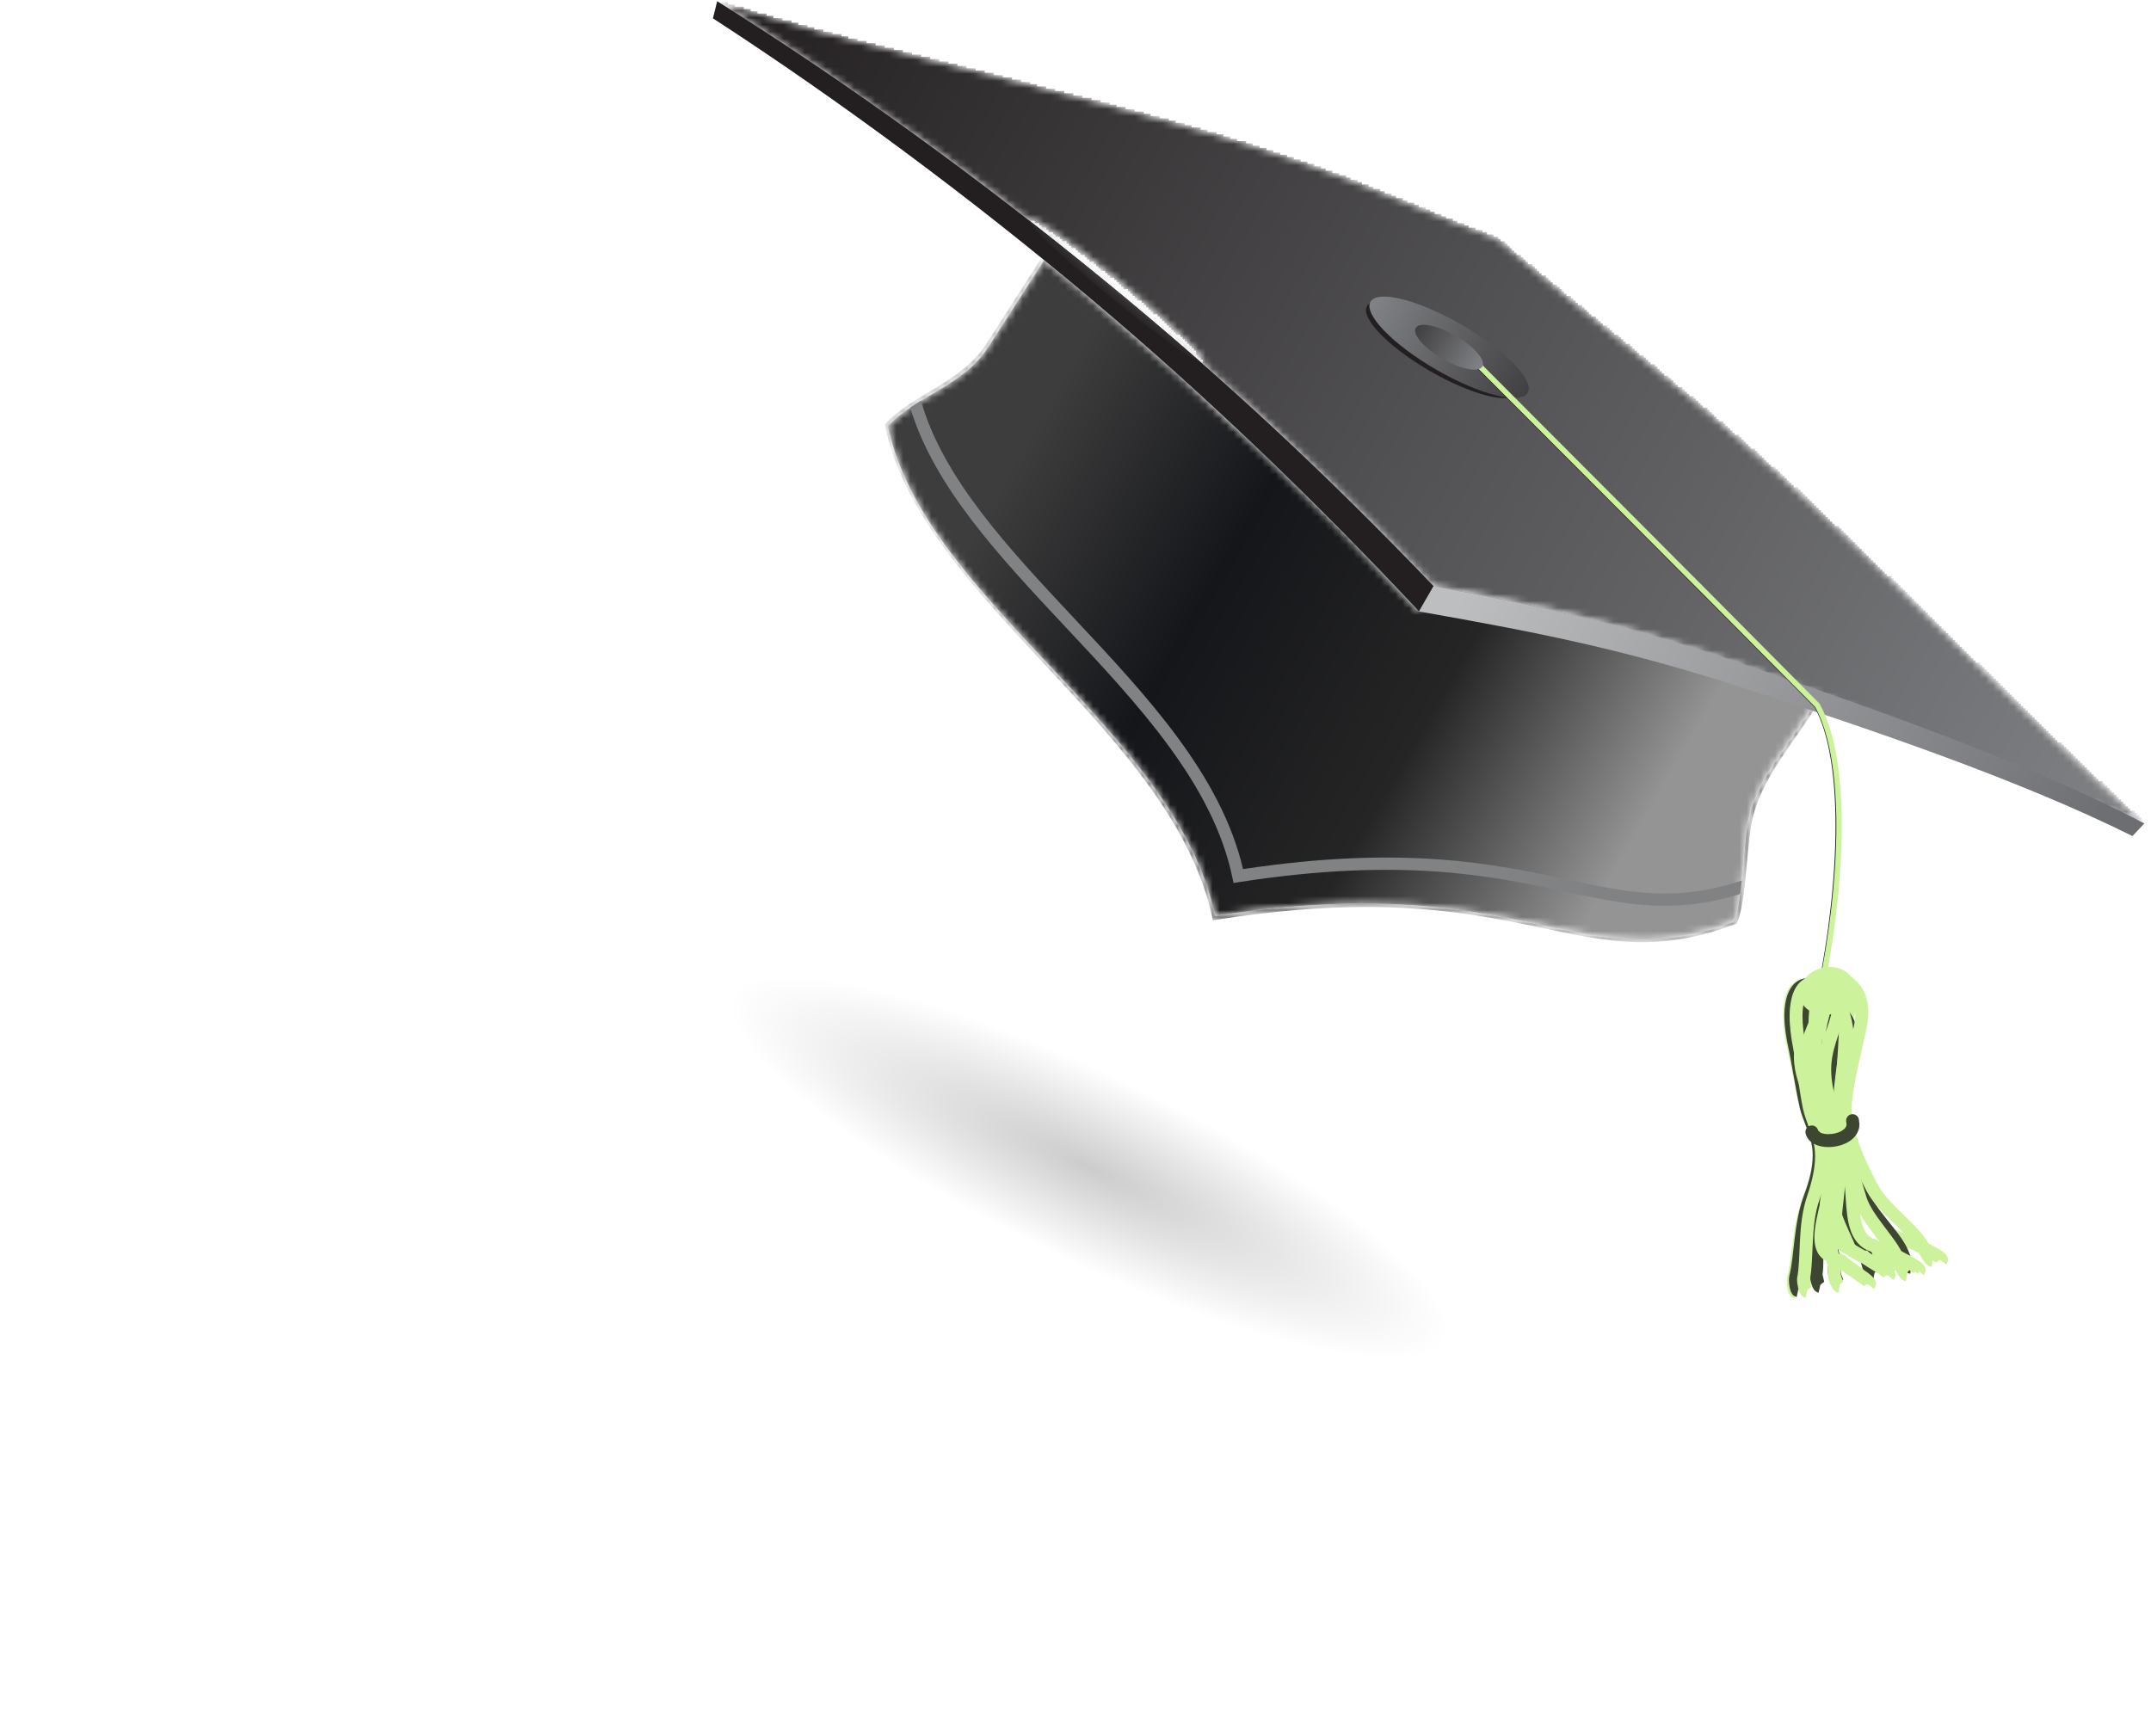 <svg width="306" height="247" viewBox="0 0 306 247" fill="none" xmlns="http://www.w3.org/2000/svg">
<g clip-path="url(#clip0_476_15058)">
<mask id="mask0_476_15058" style="mask-type:luminance" maskUnits="userSpaceOnUse" x="125" y="36" width="135" height="99">
<path d="M233.659 134.066C228.254 134.066 223.204 132.813 217.116 131.561C211.032 130.307 203.91 129.055 194.367 129.055C188.219 129.055 181.068 129.574 172.538 130.949C167.045 103.969 130.893 85.553 125.872 60.397C129.764 56.026 136.687 54.564 140.329 48.886L148.153 36.692C148.283 36.798 148.411 36.903 148.541 37.008L140.574 49.409C136.998 54.979 130.152 56.381 126.323 60.663C131.417 85.443 167.285 103.742 172.857 130.315C181.04 129.045 187.946 128.559 193.906 128.559C203.588 128.559 210.778 129.842 216.907 131.123C223.037 132.405 228.104 133.687 233.542 133.687C237.511 133.687 241.68 133.004 246.601 131.138C247.782 128.901 247.886 122.207 248.53 117.745C249.544 110.689 255.329 105.213 258.792 98.884C258.945 98.944 259.098 99.006 259.251 99.067C255.698 105.306 250.099 110.795 249.064 117.786C248.391 122.325 248.256 129.129 247.046 131.408C241.991 133.357 237.725 134.066 233.659 134.066Z" fill="white"/>
</mask>
<g mask="url(#mask0_476_15058)">
<path d="M233.659 134.066C228.254 134.066 223.204 132.813 217.116 131.561C211.032 130.307 203.91 129.055 194.367 129.055C188.219 129.055 181.068 129.574 172.538 130.949C167.045 103.969 130.893 85.553 125.872 60.397C129.764 56.026 136.687 54.564 140.329 48.886L148.153 36.692C148.283 36.798 148.411 36.903 148.541 37.008L140.574 49.409C136.998 54.979 130.152 56.381 126.323 60.663C131.417 85.443 167.285 103.742 172.857 130.315C181.04 129.045 187.946 128.559 193.906 128.559C203.588 128.559 210.778 129.842 216.907 131.123C223.037 132.405 228.104 133.687 233.542 133.687C237.511 133.687 241.68 133.004 246.601 131.138C247.782 128.901 247.886 122.207 248.53 117.745C249.544 110.689 255.329 105.213 258.792 98.884C258.945 98.944 259.098 99.006 259.251 99.067C255.698 105.306 250.099 110.795 249.064 117.786C248.391 122.325 248.256 129.129 247.046 131.408C241.991 133.357 237.725 134.066 233.659 134.066Z" fill="url(#paint0_linear_476_15058)"/>
</g>
<mask id="mask1_476_15058" style="mask-type:luminance" maskUnits="userSpaceOnUse" x="126" y="37" width="133" height="97">
<path d="M233.542 133.688C228.104 133.688 223.037 132.405 216.907 131.123C210.778 129.842 203.588 128.559 193.906 128.559C187.946 128.559 181.04 129.046 172.857 130.315C167.285 103.742 131.417 85.443 126.323 60.663C130.152 56.381 136.998 54.979 140.574 49.409L148.541 37.008C150.697 38.763 152.83 40.527 154.934 42.295C171.674 56.362 187.384 71.543 201.872 87C202.564 85.8 203.255 84.597 203.947 83.399C217.599 85.981 227.595 87.88 243.482 93.19C248.129 94.742 253.328 96.713 258.792 98.884C255.329 105.213 249.544 110.689 248.53 117.745C247.886 122.207 247.783 128.901 246.602 131.138C241.68 133.004 237.511 133.688 233.542 133.688Z" fill="white"/>
</mask>
<g mask="url(#mask1_476_15058)">
<path d="M233.542 133.688C228.104 133.688 223.037 132.405 216.907 131.123C210.778 129.842 203.588 128.559 193.906 128.559C187.946 128.559 181.04 129.046 172.857 130.315C167.285 103.742 131.417 85.443 126.323 60.663C130.152 56.381 136.998 54.979 140.574 49.409L148.541 37.008C150.697 38.763 152.83 40.527 154.934 42.295C171.674 56.362 187.384 71.543 201.872 87C202.564 85.8 203.255 84.597 203.947 83.399C217.599 85.981 227.595 87.88 243.482 93.19C248.129 94.742 253.328 96.713 258.792 98.884C255.329 105.213 249.544 110.689 248.53 117.745C247.886 122.207 247.783 128.901 246.602 131.138C241.68 133.004 237.511 133.688 233.542 133.688Z" fill="url(#paint1_linear_476_15058)"/>
</g>
<path d="M247.545 127.201C238.077 130.141 231.226 128.701 222.594 126.85C212.371 124.657 199.511 121.901 176.292 125.506L175.481 125.631L175.311 124.821C172.533 111.567 161.962 100.288 151.583 89.215C142.149 79.149 132.866 69.24 129.488 57.998C129.673 57.872 129.759 57.821 131.017 57.013C134.157 68.065 143.424 77.958 152.849 88.015C163.187 99.045 173.707 110.273 176.833 123.66C199.858 120.192 212.712 122.947 222.96 125.147C231.567 126.992 238.304 128.436 247.789 125.291C247.587 126.878 247.581 126.939 247.545 127.201Z" fill="#808284"/>
<mask id="mask2_476_15058" style="mask-type:luminance" maskUnits="userSpaceOnUse" x="0" y="0" width="305" height="247">
<path d="M0.747 246.92L304.976 246.92L304.976 0.304L0.747 0.304L0.747 246.92Z" fill="white"/>
</mask>
<g mask="url(#mask2_476_15058)">
<mask id="mask3_476_15058" style="mask-type:luminance" maskUnits="userSpaceOnUse" x="101" y="0" width="205" height="118">
<path d="M305.036 117.181C292.004 112.828 274.619 105.184 259.251 99.066C259.098 99.005 258.945 98.944 258.792 98.884C253.328 96.713 248.129 94.742 243.482 93.19C227.595 87.879 217.599 85.981 203.947 83.398C192.952 71.914 182.234 61.564 170.812 51.531C170.968 51.589 171.09 51.62 171.177 51.62C171.238 51.62 171.282 51.604 171.307 51.574C171.737 51.045 166.498 46.038 159.606 40.396C153.108 35.076 147.457 31.09 146.466 31.09C146.404 31.09 146.361 31.106 146.336 31.136C146.307 31.173 146.303 31.231 146.327 31.31C141.335 27.416 136.348 23.657 131.287 19.987C121.74 13.041 111.944 6.376 102.206 0.289C123.312 6.679 137.295 9.431 162.303 16.144C190.677 23.756 197.165 28.062 212.92 33.905C227.469 46.207 239.365 55.049 252.376 66.811C270.066 82.803 287.343 101.188 305.036 117.181ZM102.003 0.291C101.936 0.25 101.868 0.208 101.801 0.166C101.873 0.188 101.946 0.21 102.017 0.232C102.013 0.251 102.007 0.271 102.003 0.291Z" fill="white"/>
</mask>
<g mask="url(#mask3_476_15058)">
<path d="M304.329 117.293V116.969H303.359V116.645H302.389V116.321H301.419V115.997H300.45V115.673H299.803V115.349H298.833V115.024H297.863V114.7H297.217V114.376H296.247V114.052H295.277V113.728H294.307V113.404H293.66V113.08H292.69V112.756H292.044V112.432H291.074V112.108H290.427V111.784H289.457V111.46H288.811V111.136H287.841V110.812H287.194V110.488H286.224V110.163H285.578V109.839H284.608V109.515H283.961V109.191H282.991V108.867H282.345V108.543H281.375V108.219H280.728V107.895H279.758V107.571H279.112V107.247H278.465V106.923H277.495V106.599H276.848V106.275H275.878V105.951H275.232V105.627H274.262V105.302H273.615V104.978H272.645V104.654H271.999V104.33H271.352V104.006H270.382V103.682H269.736V103.358H268.766V103.034H268.119V102.71H267.149V102.386H266.503V102.062H265.856V101.738H264.886V101.414H264.24V101.09H263.27V100.765H262.623V100.441H261.653V100.117H261.007V99.793H260.037V99.469H259.39V99.145H258.42V98.821H257.773V98.497H256.804V98.173H255.834V97.849H255.187V97.525H254.217V97.201H253.571V96.877H252.601V96.553H251.631V96.228H250.984V95.904H250.014V95.58H249.044V95.256H248.398V94.932H247.428V94.608H246.458V94.284H245.488V93.96H244.518V93.636H243.548V93.312H242.578V92.988H241.608V92.664H240.638V92.34H239.668V92.016H238.699V91.692H237.729V91.368H236.435V91.043H235.466V90.719H234.496V90.395H233.202V90.071H232.232V89.747H230.939V89.423H229.969V89.099H228.676V88.775H227.383V88.451H226.09V88.127H224.797V87.803H223.503V87.479H222.21V87.155H220.917V86.831H219.3V86.507H218.007V86.182H216.391V85.858H214.774V85.534H213.158V85.21H211.541V84.886H209.925V84.562H208.308V84.238H206.368V83.914H204.752V83.59H203.782V83.266H203.458V82.942H203.135V82.618H202.812V82.294H202.489V81.969H202.165V81.645H201.842V81.321H201.519V80.997H201.195V80.673H200.872V80.349H200.549V80.025H200.225V79.701H199.902V79.377H199.579V79.053H199.256V78.729H198.932V78.405H198.609V78.081H198.286V77.757H197.962V77.433H197.639V77.109H197.316V76.784H196.992V76.46H196.669V76.136H196.346V75.812H196.022V75.488H195.699V75.164H195.376V74.84H195.053V74.516H194.729V74.192H194.406V73.868H194.083V73.544H193.759V73.22H193.436V72.896H193.113V72.572H192.789V72.248H192.466V71.923H192.143V71.599H191.82V71.275H191.496V70.951H191.173V70.627H190.85V70.303H190.526V69.979H190.203V69.655H189.88V69.331H189.556V69.007H189.233V68.683H188.91V68.359H188.587V68.035H188.263V67.71H187.94V67.386H187.617V67.062H187.293V66.738H186.97V66.414H186.647V66.09H186V65.766H185.677V65.442H185.353V65.118H185.03V64.794H184.707V64.47H184.384V64.146H184.06V63.822H183.737V63.498H183.414V63.174H183.09V62.849H182.767V62.525H182.444V62.201H182.12V61.877H181.797V61.553H181.474V61.229H181.151V60.905H180.504L180.504 60.581H180.181V60.257H179.857V59.933H179.534V59.609H179.211V59.285H178.887V58.961H178.564V58.637H178.241V58.312H177.917V57.989H177.594V57.664H177.271V57.34H176.624V57.016H176.301V56.692H175.978V56.368H175.654V56.044H175.331V55.72H175.008V55.396H174.684V55.072H174.361V54.748H174.038V54.424H173.391V54.1H173.068V53.776H172.745V53.452H172.421V53.127H172.098V52.803H171.775V52.479H171.451V52.155H171.128V51.831H170.805V51.507H171.128V51.183H170.805V50.859H170.482V50.535H170.158V49.887H169.835V49.563H169.512V49.239H169.188V48.915H168.865V48.59H168.542V48.266H168.218V47.942H167.895V47.618H167.248V47.294H166.925V46.97H166.602V46.646H166.279V46.322H165.955V45.998H165.632V45.674H165.309V45.35H164.985V45.026H164.662V44.702H164.015V44.378H163.692V44.053H163.369V43.73H163.046V43.405H162.722V43.081H162.399V42.757H161.752V42.433H161.429V42.109H161.106V41.785H160.782V41.461H160.459V41.137H159.812V40.813H159.489V40.489H159.166V40.165H158.843V39.841H158.519V39.517H157.873V39.193H157.549V38.868H157.226V38.544H156.579V38.22H156.256V37.896H155.933V37.572H155.61V37.248H154.963V36.924H154.64V36.6H154.316V36.276H153.67V35.952H153.346V35.628H153.023V35.304H152.377V34.98H152.053V34.656H151.73V34.331H151.083V34.007H150.76V33.683H150.113V33.359H149.79V33.035H149.143V32.711H148.82V32.387H148.174V32.063H147.85V31.739H147.204V31.415H145.91V31.091H145.587V30.767H144.941V30.443H144.617V30.119H144.294V29.794H143.647V29.471H143.324V29.146H143.001V28.822H142.354V28.498H142.031V28.174H141.707V27.85H141.061V27.526H140.738V27.202H140.414V26.878H139.768V26.554H139.444V26.23H139.121V25.906H138.474V25.582H138.151V25.258H137.828V24.933H137.181V24.609H136.858V24.285H136.535V23.961H135.888V23.637H135.565V23.313H135.241V22.989H134.595V22.665H134.272V22.341H133.948V22.017H133.302V21.693H132.978V21.369H132.655V21.045H132.008V20.721H131.685V20.396H131.362V20.073H130.715V19.748H130.392V19.424H130.069V19.1H129.422V18.776H129.099V18.452H128.452V18.128H128.129V17.804H127.482V17.48H127.159V17.156H126.836V16.832H126.189V16.508H125.866V16.184H125.219V15.86H124.896V15.536H124.249V15.211H123.926V14.887H123.602V14.563H122.956V14.239H122.633V13.915H121.986V13.591H121.663V13.267H121.016V12.943H120.693V12.619H120.369V12.295H119.723V11.971H119.4V11.647H118.753V11.323H118.43V10.999H117.783V10.675H117.46V10.35H116.813V10.026H116.49V9.702H115.843V9.378H115.52V9.054H114.873V8.73H114.55V8.406H113.903V8.082H113.58V7.758H112.933V7.434H112.61V7.11H111.964V6.786H111.64V6.462H110.994V6.138H110.67V5.813H110.024V5.489H109.7V5.165H109.054V4.841H108.731V4.517H108.084V4.193H107.761V3.869H107.114V3.545H106.467V3.221H106.144V2.897H105.498V2.573H105.174V2.249H104.528V1.925H104.204V1.601H103.558V1.277H103.234V0.952H102.588V0.628H101.941V0.304H103.558V0.628H104.528V0.952H105.821V1.277H106.791V1.601H107.761V1.925H109.054V2.249H110.024V2.573H111.317V2.897H112.61V3.221H113.58V3.545H114.873V3.869H115.843V4.193H117.136V4.517H118.43V4.841H119.723V5.165H120.693V5.489H121.986V5.813H123.279V6.138H124.572V6.462H125.866V6.786H127.159V7.11H128.452V7.434H129.745V7.758H131.038V8.082H132.332V8.406H133.625V8.73H134.918V9.054H136.211V9.378H137.505V9.702H138.798V10.026H140.091V10.35H141.384V10.675H142.677V10.999H143.971V11.323H145.264V11.647H146.557V11.971H147.527V12.295H148.82V12.619H150.113V12.943H151.407V13.267H152.7L152.7 13.591H153.993V13.915H155.286V14.239H156.579V14.563H157.873V14.887H158.843V15.211H160.136V15.536H161.429V15.86H162.722V16.184H163.692V16.508H164.985V16.832H166.279V17.156H167.248V17.48H168.542V17.804H169.512V18.128H170.805V18.452H171.775V18.776H173.068V19.1H174.038V19.424H175.008V19.748H175.978V20.073H177.271V20.396H178.241V20.721H179.211V21.045H180.181V21.369H181.151V21.693H182.12V22.017H183.09V22.341H184.06V22.665H185.03L185.03 22.989H186V23.313H186.97V23.637H187.94V23.961H188.587V24.285H189.556V24.609H190.526V24.933H191.496V25.258H192.143V25.582H193.113V25.906H193.759V26.23H194.729V26.554H195.376V26.878H196.346V27.202H196.992V27.526H197.962V27.85H198.609V28.174H199.579V28.498H200.225V28.822H201.195V29.146H201.842V29.471H202.812V29.794H203.458V30.119H204.105V30.443H205.075V30.767H205.722V31.091H206.692V31.415H207.338V31.739H208.308V32.063H208.955V32.387H209.925V32.711H210.894V33.035H211.541V33.359H212.511V33.683H213.158V34.007H213.481V34.331H214.127V34.656H214.451V34.98H214.774V35.304H215.097V35.628H215.421V35.952H215.744V36.276H216.391V36.6H216.714V36.924H217.037V37.248H217.361V37.572H218.007V37.896H218.33V38.22H218.654V38.544H218.977V38.868H219.3V39.193H219.947V39.517H220.27V39.841H220.594V40.165H220.917V40.489H221.563V40.813H221.887V41.137H222.21V41.461H222.533V41.785H222.857V42.109H223.503V42.433H223.827V42.757H224.15V43.081H224.473V43.405H225.12V43.73H225.443V44.053H225.766V44.378H226.09V44.702H226.413V45.026H227.06V45.35H227.383V45.674H227.706V45.998H228.03V46.322H228.676V46.646H228.999V46.97H229.323V47.294H229.646V47.618H230.293V47.942H230.616V48.266H230.939V48.59H231.263V48.915H231.909V49.239H232.232V49.563H232.556V49.887H232.879V50.211H233.202V50.535H233.849V50.859H234.172V51.183H234.496V51.507H234.819V51.831H235.466V52.155H235.789V52.479H236.112V52.803H236.435V53.127H236.759V53.452H237.405V53.776H237.729V54.1H238.052V54.424H238.375V54.748H238.699V55.072H239.345V55.396H239.668V55.72H239.992V56.044H240.315V56.368H240.962V56.692H241.285V57.016H241.608V57.34H241.932V57.664H242.255V57.989H242.902V58.312H243.225V58.637H243.548V58.961H243.871V59.285H244.195V59.609H244.518V59.933H245.165V60.257H245.488V60.581H245.811V60.905H246.135V61.229H246.458V61.553H246.781V61.877H247.428V62.201H247.751V62.525H248.074V62.849H248.398V63.174H248.721V63.498H249.044V63.822H249.691V64.146H250.014V64.47H250.337V64.794H250.661V65.118H250.984V65.442H251.307V65.766H251.631V66.09H251.954V66.414H252.601V66.738H252.924V67.062H253.247V67.386H253.571V67.71H253.894V68.035H254.217V68.359H254.54V68.683H254.864V69.007H255.187V69.331H255.834V69.655H256.157V69.979H256.48V70.303H256.804V70.627H257.127V70.951H257.45V71.275H257.773V71.599H258.097V71.923H258.42V72.248H258.743V72.572H259.067V72.896H259.39V73.22H259.713V73.544H260.037V73.868H260.36V74.192H260.683V74.516H261.007V74.84H261.653V75.164H261.976V75.488H262.3V75.812H262.623V76.136H262.946V76.46H263.27V76.784H263.593V77.109H263.916V77.433H264.24V77.757H264.563V78.081H264.886V78.405H265.209V78.729H265.533V79.053H265.856V79.377H266.179V79.701H266.503V80.025H266.826V80.349H267.149V80.673H267.473V80.997H267.796V81.321H268.119V81.645H268.442V81.969H269.089V82.294H269.412V82.618H269.736V82.942H270.059V83.266H270.382V83.59H270.706V83.914H271.029V84.238H271.352V84.562H271.676V84.886H271.999V85.21H272.322V85.534H272.645V85.858H272.969V86.182H273.292V86.507H273.615V86.831H273.939V87.155H274.262V87.479H274.585V87.803H274.909V88.127H275.232V88.451H275.555V88.775H275.878V89.099H276.202V89.423H276.525V89.747H276.848V90.071H277.172V90.395H277.495V90.719H277.818V91.043H278.142V91.368H278.465V91.692H278.788V92.016H279.112V92.34H279.435V92.664H279.758V92.988H280.081V93.312H280.405V93.636H280.728V93.96H281.051V94.284H281.698V94.608H282.021V94.932H282.345V95.256H282.668V95.58H282.991V95.904H283.314V96.228H283.638V96.553H283.961V96.877H284.284V97.201H284.608V97.525H284.931V97.849H285.254V98.173H285.578V98.497H285.901V98.821H286.224V99.145H286.547V99.469H286.871V99.793H287.194V100.117H287.517V100.441H287.841V100.765H288.164V101.09H288.487V101.414H288.811V101.738H289.134V102.062H289.457V102.386H289.781V102.71H290.104V103.034H290.427V103.358H290.75V103.682H291.074V104.006H291.397V104.33H291.72V104.654H292.044V104.978H292.367V105.302H292.69V105.627H293.337V105.951H293.66V106.275H293.983V106.599H294.307V106.923H294.63V107.247H294.953V107.571H295.277V107.895H295.6V108.219H295.923V108.543H296.247V108.867H296.57V109.191H296.893V109.515H297.217V109.839H297.54V110.163H297.863V110.488H298.186V110.812H298.51V111.136H299.156V111.46H299.48V111.784H299.803V112.108H300.126V112.432H300.45V112.756H300.773V113.08H301.096V113.404H301.419V113.728H301.743V114.052H302.066V114.376H302.389V114.7H302.713V115.024H303.036V115.349H303.683V115.673H304.006V115.997H304.329V116.321H304.652V116.645H304.976V117.293" fill="url(#paint2_linear_476_15058)"/>
</g>
</g>
<path fill-rule="evenodd" clip-rule="evenodd" d="M203.947 83.398C188.565 67.33 173.726 53.485 156.74 39.617C139.754 25.746 120.777 11.884 102.031 0.179C101.83 0.989 101.629 1.795 101.428 2.606C119.675 14.454 138.194 28.227 154.934 42.295C171.674 56.361 187.384 71.543 201.872 87C202.564 85.8 203.255 84.597 203.947 83.398Z" fill="#BCBEC0"/>
<path fill-rule="evenodd" clip-rule="evenodd" d="M203.947 83.398C188.565 67.33 173.726 53.485 156.74 39.617C139.754 25.746 120.777 11.884 102.031 0.179C101.83 0.989 101.629 1.795 101.428 2.606C119.675 14.454 138.194 28.227 154.934 42.295C171.674 56.361 187.384 71.543 201.872 87C202.564 85.8 203.255 84.597 203.947 83.398Z" fill="#231F20"/>
<path fill-rule="evenodd" clip-rule="evenodd" d="M203.947 83.398C222.338 86.876 232.893 89.272 250.144 95.216C267.396 101.159 288.858 108.649 305.055 117.162C304.489 117.761 303.925 118.358 303.363 118.96C287.238 110.919 266.012 103.748 248.698 98.104C231.384 92.462 219.449 90.101 201.872 87C202.564 85.8 203.255 84.597 203.947 83.398Z" fill="url(#paint3_linear_476_15058)"/>
<path fill-rule="evenodd" clip-rule="evenodd" d="M206.927 46.701C212.844 50.121 216.85 54.258 215.882 55.942C214.916 57.621 209.333 56.21 203.423 52.789C197.506 49.368 193.499 45.228 194.469 43.548C195.435 41.869 201.017 43.279 206.927 46.701Z" fill="#231F20"/>
<path fill-rule="evenodd" clip-rule="evenodd" d="M207.976 46.23C214.151 49.802 218.338 54.121 217.324 55.88C216.311 57.638 210.485 56.163 204.313 52.591C198.138 49.017 193.951 44.696 194.962 42.937C195.974 41.181 201.8 42.656 207.976 46.23Z" fill="url(#paint4_linear_476_15058)"/>
<path d="M206.21 48.479C223.538 65.879 237.126 79.401 258.185 100.67L258.46 100.396L258.122 100.587C260.209 104.305 261.122 110.443 261.119 117.493C261.119 124.871 260.135 133.251 258.56 140.969L259.32 141.125C260.905 133.36 261.894 124.939 261.894 117.493C261.89 110.375 261.001 104.154 258.799 100.206L258.772 100.16L258.736 100.122C237.675 78.852 224.087 65.328 206.759 47.928L206.21 48.479Z" fill="#231F20"/>
<path d="M206.28 48.425C223.604 65.828 237.196 79.35 258.251 100.62L258.526 100.345L258.187 100.536C260.308 104.311 261.24 110.45 261.236 117.502C261.236 124.845 260.241 133.186 258.626 140.946L259.386 141.104C261.01 133.298 262.011 124.915 262.013 117.502C262.009 110.379 261.098 104.156 258.864 100.155L258.839 100.11L258.801 100.072C237.745 78.801 224.152 65.277 206.829 47.875L206.28 48.425Z" fill="#CCF39B"/>
<path fill-rule="evenodd" clip-rule="evenodd" d="M207.079 47.779C209.7 49.296 211.398 51.251 210.88 52.15C210.362 53.049 207.82 52.551 205.203 51.039C202.59 49.523 200.887 47.564 201.402 46.665C201.923 45.766 204.465 46.266 207.079 47.779Z" fill="url(#paint5_linear_476_15058)"/>
<path d="M256.499 139.301C255.283 139.428 254.485 140.369 254.147 141.317C253.78 142.283 253.685 143.381 253.682 144.451C253.683 146.09 253.931 147.651 254.069 148.355L254.073 148.373L254.077 148.389C254.799 151.429 255.328 154.783 256.028 157.727C256.46 159.456 257.542 161.355 257.785 163.372C257.825 163.694 257.844 164.026 257.844 164.365C257.848 166.222 257.253 168.285 256.583 169.993C254.965 174.187 255.021 178.721 254.227 181.815L255.116 182.041L254.231 181.805L254.184 182.263C254.185 182.577 254.217 182.982 254.29 183.384L254.461 183.992L254.663 184.347C254.764 184.474 254.936 184.653 255.246 184.737L255.7 182.957L255.517 183.676L256.105 183.214L255.7 182.957L255.517 183.676L256.105 183.214L255.818 183.438L256.154 183.29L256.105 183.214L255.818 183.438L256.154 183.29L256.016 182.263L256.019 182.193L255.573 182.161L256.003 182.275L256.019 182.193L255.573 182.161L256.003 182.275L256.004 182.27L256.005 182.265C256.859 178.795 256.816 174.417 258.291 170.662C259 168.836 259.674 166.602 259.677 164.365C259.677 163.956 259.654 163.548 259.603 163.142C259.282 160.684 258.099 158.603 257.811 157.3C257.133 154.458 256.603 151.097 255.86 147.964L254.968 148.178L255.867 147.999C255.746 147.394 255.513 145.9 255.515 144.451C255.511 143.509 255.621 142.58 255.857 141.978C256.123 141.356 256.328 141.184 256.707 141.128L256.5 139.301" fill="#CCF39B"/>
<path d="M258.211 140.725C258.817 141.474 258.992 142.097 259.001 142.851C259.007 143.766 258.66 144.882 258.252 146.188C257.851 147.495 257.411 148.999 257.377 150.733L257.374 150.938C257.377 153.115 257.998 155.084 258.581 156.93C259.19 158.85 259.861 160.738 260.481 162.635L260.5 162.692L260.696 163.103L261.523 162.707L260.676 163.061C260.991 163.772 261.235 165.732 261.225 167.887C261.225 168.497 261.208 169.129 261.175 169.764L261.177 169.745L261.175 169.763C261.133 170.593 261.086 171.438 261.086 172.262C261.088 173.35 261.161 174.403 261.48 175.358C261.788 176.305 262.425 177.196 263.444 177.649H263.446C263.599 177.714 264.214 178.08 264.772 178.404L265.605 178.859L265.992 179.031L266.516 179.139L266.598 179.136L266.53 178.22L265.924 178.91C266.198 179.146 266.505 179.323 266.883 179.549C267.439 179.876 268.112 180.248 268.617 180.576L269.178 180.989L269.233 181.043L269.243 181.055L269.684 180.728H269.154L269.243 181.055L269.684 180.728H269.154H269.887L269.298 180.289L269.154 180.728H269.887L269.298 180.289L270.77 181.386L270.988 180.728C270.972 180.28 270.785 180.052 270.647 179.875C270.145 179.305 269.429 178.918 268.689 178.472C268.326 178.262 267.97 178.061 267.682 177.889L267.136 177.532L266.846 177.275L266.461 177.304L266.516 178.044V177.303L266.461 177.304L266.516 178.044V177.303V177.858L266.653 177.317L266.516 177.303V177.858L266.653 177.317L266.639 177.311C266.481 177.258 265.959 176.975 265.486 176.696C264.991 176.41 264.543 176.133 264.196 175.973L264.204 175.977L264.198 175.975C263.715 175.748 263.441 175.406 263.216 174.769C263.002 174.142 262.916 173.258 262.918 172.262C262.918 171.509 262.963 170.691 263.006 169.859V169.858C263.04 169.192 263.057 168.53 263.057 167.887C263.046 165.586 262.872 163.603 262.368 162.352L262.359 162.331L262.18 161.953L261.352 162.349L262.223 162.062C261.592 160.137 260.924 158.254 260.328 156.374C259.742 154.533 259.205 152.753 259.208 150.938L259.209 150.768C259.236 149.33 259.607 148.015 260.003 146.73C260.394 145.445 260.827 144.197 260.835 142.851C260.843 141.75 260.491 140.589 259.624 139.554L258.211 140.725Z" fill="#CCF39B"/>
<path d="M256.88 139.177C255.807 139.31 255.013 140.045 254.588 140.87C254.147 141.702 253.955 142.662 253.877 143.631C253.854 143.931 253.844 144.231 253.844 144.527C253.846 146.122 254.13 147.627 254.251 148.278L254.253 148.292L254.256 148.306C254.928 151.344 255.382 154.713 256.051 157.67V157.667C256.464 159.415 257.549 161.304 257.811 163.321C257.858 163.672 257.881 164.036 257.881 164.408C257.883 166.227 257.331 168.229 256.693 169.899L256.685 169.926L256.695 169.898C255.119 174.077 255.311 178.563 254.53 181.622V181.623L254.489 182.056C254.49 182.369 254.521 182.776 254.597 183.181L254.774 183.799L254.987 184.158C255.093 184.287 255.279 184.466 255.594 184.54L255.984 182.743L255.826 183.47L256.406 182.994L255.984 182.743L255.826 183.47L256.406 182.994L256.11 183.237L256.46 183.076L256.406 182.994L256.11 183.237L256.46 183.076L256.366 182.644L256.321 182.056L256.324 181.99L255.892 181.961L256.31 182.063L256.324 181.99L255.892 181.961L256.31 182.063L256.307 182.075L256.308 182.066C257.152 178.592 256.978 174.268 258.407 170.554L258.417 170.527L258.407 170.553C259.086 168.76 259.71 166.586 259.713 164.408C259.713 163.963 259.687 163.517 259.627 163.074C259.282 160.628 258.107 158.561 257.839 157.265L257.838 157.262C257.194 154.421 256.738 151.049 256.046 147.91L255.152 148.108L256.052 147.937C255.933 147.311 255.677 145.908 255.677 144.527L255.705 143.774C255.765 142.968 255.943 142.218 256.205 141.737C256.483 141.247 256.725 141.063 257.121 140.999L256.88 139.177Z" fill="#3D4630"/>
<path d="M255.25 141.646C256.008 142.5 256.195 143.18 256.207 144.021C256.243 145.578 255.227 147.67 255.205 150.397C255.205 150.701 255.219 151.012 255.249 151.331L255.25 151.344L255.249 151.33C255.463 153.548 256.38 155.462 257.142 157.287L257.141 157.283L257.143 157.29C257.917 159.12 258.656 160.967 259.269 162.838L259.284 162.884L259.467 163.294L260.304 162.918L259.434 163.208C259.538 163.506 259.622 164.128 259.618 164.9C259.62 166.291 259.381 168.198 258.891 170.13C258.41 172.06 257.847 174.002 257.838 175.681C257.839 176.263 257.907 176.825 258.118 177.357C258.327 177.886 258.705 178.378 259.233 178.697L259.235 178.698L259.237 178.7C259.349 178.762 259.868 179.167 260.34 179.521L261.057 180.026L261.417 180.228C261.553 180.283 261.676 180.359 261.985 180.37L262.033 180.368L261.993 179.451L261.298 180.049C261.551 180.333 261.822 180.524 262.159 180.775C262.657 181.133 263.259 181.538 263.713 181.89L264.219 182.33L264.271 182.39L264.299 182.368L264.27 182.382L264.271 182.39L264.299 182.368L264.27 182.382L264.795 182.133H264.219L264.27 182.382L264.795 182.133H264.219H264.944L264.392 181.663L264.219 182.133H264.944L264.392 181.663L265.789 182.853L266.052 182.133C266.04 181.725 265.886 181.505 265.764 181.324C265.318 180.739 264.665 180.309 264.007 179.831C263.684 179.604 263.369 179.387 263.122 179.205L262.689 178.852L262.398 178.514L261.954 178.533L261.985 179.275V178.533H261.954L261.985 179.275V178.533V179.181L262.176 178.559L261.985 178.533V179.181L262.176 178.559L262.131 178.705L262.196 178.566L262.176 178.559L262.131 178.705L262.196 178.566C262.105 178.533 261.659 178.225 261.27 177.925C260.857 177.615 260.491 177.318 260.183 177.126L260.187 177.129H260.188L259.819 176.673C259.728 176.448 259.669 176.11 259.67 175.681C259.663 174.429 260.172 172.524 260.668 170.581C261.191 168.508 261.451 166.491 261.452 164.9C261.448 164.008 261.378 163.257 261.173 162.628L261.159 162.585L260.976 162.175L260.14 162.551L261.01 162.265C260.374 160.319 259.615 158.425 258.831 156.572L258.832 156.576L258.831 156.575C258.04 154.702 257.239 152.953 257.074 151.156V151.155L257.038 150.397C257.016 148.164 258.006 146.23 258.04 144.021C258.052 142.827 257.653 141.546 256.607 140.41L255.25 141.646Z" fill="#CCF39B"/>
<path d="M259.491 140.817C260.019 141.527 260.182 142.133 260.189 142.847C260.196 143.793 259.822 144.944 259.369 146.293C258.921 147.642 258.417 149.194 258.315 150.996V151.007V150.998L258.297 151.651C258.3 153.677 258.789 155.535 259.273 157.279C259.817 159.239 260.475 161.134 261.086 163.033L261.094 163.056L261.241 163.443L261.252 163.469L261.263 163.494C261.471 163.942 261.697 164.923 261.846 166.104C262 167.292 262.101 168.705 262.147 170.136C262.197 171.612 262.251 173.136 262.626 174.505C262.983 175.857 263.775 177.164 265.26 177.729L265.255 177.728H265.257C265.443 177.797 266.092 178.129 266.692 178.427C266.998 178.577 267.303 178.723 267.579 178.839C267.881 178.951 268.042 179.057 268.48 179.08L268.631 179.07L268.507 178.159L267.938 178.881C268.218 179.096 268.535 179.267 268.926 179.482C269.503 179.792 270.198 180.149 270.719 180.466L271.3 180.865L271.356 180.916L271.363 180.925L271.812 180.575H271.264L271.363 180.925L271.812 180.575H271.264H272.001L271.412 180.129L271.264 180.575H272.001L271.412 180.129L272.875 181.235L273.096 180.575C273.08 180.109 272.879 179.882 272.736 179.708C272.466 179.409 272.166 179.209 271.818 178.986C271.3 178.662 270.692 178.343 270.159 178.058C269.637 177.785 269.152 177.51 269.075 177.439L268.768 177.197L268.382 177.251L268.48 177.968V177.243L268.382 177.251L268.48 177.968V177.243V177.701L268.575 177.251L268.48 177.243V177.701L268.575 177.251C268.535 177.257 267.918 176.994 267.389 176.723C266.827 176.445 266.294 176.163 265.92 176.015L265.917 176.014L265.919 176.015C265.127 175.7 264.704 175.092 264.391 174.015C264.096 172.955 264.024 171.536 263.979 170.077C263.931 168.598 263.829 167.137 263.665 165.868C263.494 164.592 263.285 163.531 262.932 162.736L262.098 163.114L262.953 162.786L262.815 162.423L261.959 162.751L262.83 162.469C262.21 160.545 261.562 158.672 261.038 156.786L261.032 156.762L261.038 156.785C260.557 155.062 260.129 153.372 260.131 151.651L260.145 151.097V151.1C260.23 149.586 260.663 148.21 261.108 146.873C261.546 145.536 262.015 144.244 262.022 142.847C262.029 141.802 261.715 140.705 260.952 139.707L259.491 140.817Z" fill="#CCF39B"/>
<path d="M261.911 139.989C262.331 140.637 262.475 141.205 262.479 141.848C262.487 142.838 262.06 144.036 261.507 145.451C260.961 146.865 260.314 148.496 260.047 150.415V150.417C259.954 151.084 259.917 151.738 259.917 152.378C259.917 153.973 260.158 155.477 260.445 156.906L260.442 156.896L260.445 156.907C260.856 158.938 261.485 160.881 262.122 162.781L262.139 162.833L262.331 163.236L262.344 163.262L262.359 163.289C262.617 163.739 262.953 164.694 263.276 165.843C263.604 166.997 263.939 168.364 264.276 169.742C264.621 171.139 264.995 172.587 265.66 173.853C266.314 175.11 267.347 176.229 268.896 176.658C269.096 176.711 269.806 176.997 270.456 177.255C270.788 177.386 271.117 177.512 271.409 177.612C271.722 177.709 271.907 177.795 272.293 177.811L272.446 177.801L272.323 176.891L271.809 177.65C272.329 177.996 273.254 178.411 274.123 178.871C274.547 179.092 274.942 179.316 275.19 179.489L275.413 179.664L275.594 179.491L275.378 179.611L275.413 179.664L275.594 179.491L275.378 179.611L275.967 179.283H275.299L275.378 179.611L275.967 179.283H275.299H276.059L275.455 178.818L275.299 179.283H276.059L275.455 178.818L276.908 179.939L277.131 179.283C277.109 178.783 276.887 178.573 276.744 178.401C276.466 178.114 276.156 177.917 275.792 177.697C275.253 177.376 274.613 177.055 274.046 176.771C273.488 176.492 272.971 176.226 272.839 176.131L272.548 175.934L272.202 175.981L272.293 176.662V175.974L272.202 175.981L272.293 176.662V175.974V176.304L272.35 175.977L272.293 175.974V176.304L272.35 175.977C272.25 175.969 271.595 175.736 271.006 175.497C270.387 175.254 269.801 175.009 269.392 174.889C268.434 174.612 267.817 173.991 267.279 172.992C266.753 172.001 266.39 170.676 266.056 169.304C265.718 167.926 265.38 166.544 265.039 165.34C264.693 164.132 264.363 163.123 263.958 162.39L263.158 162.84L263.986 162.443L263.818 162.093L262.991 162.489L263.859 162.195C263.227 160.309 262.624 158.437 262.24 156.542L262.241 156.544C261.964 155.164 261.749 153.784 261.749 152.378C261.749 151.813 261.783 151.244 261.863 150.665L261.864 150.656L261.862 150.668C262.091 149.013 262.665 147.535 263.215 146.114C263.758 144.694 264.304 143.332 264.312 141.848C264.316 140.895 264.055 139.904 263.44 138.977L261.911 139.989Z" fill="#CCF39B"/>
<path d="M260.474 138.309C259.396 138.489 258.641 139.26 258.211 140.101C257.767 140.951 257.542 141.932 257.403 142.918C257.272 143.868 257.235 144.83 257.234 145.668C257.234 146.564 257.28 147.318 257.306 147.739V147.747V147.753C257.563 150.969 257.538 154.532 257.885 157.645C258.104 159.452 258.998 161.474 259.299 163.582V163.579C259.405 164.307 259.449 165.063 259.449 165.82C259.451 167.318 259.273 168.818 259.061 170.106V170.107C258.962 170.725 258.92 171.344 258.92 171.959C258.935 175.262 260.06 178.508 260.04 180.827L260.038 181.02L260.955 181.043L260.039 181.001L260.038 181.052L260.127 181.631C260.199 181.925 260.307 182.279 260.452 182.618L260.73 183.128C260.861 183.286 261.004 183.534 261.494 183.657L261.841 181.853L261.716 182.504L262.201 182.038L261.841 181.853L261.716 182.504L262.201 182.038L262.028 182.204L262.223 182.061L262.201 182.038L262.028 182.204L262.223 182.061L261.99 181.491L261.892 181.127L261.87 181.017L261.869 181.004L261.404 181.052H261.87L261.869 181.004L261.404 181.052H261.87H261.145L261.87 181.085V181.052H261.145L261.87 181.085V181.075V181.066L261.874 180.827C261.853 178.013 260.737 174.849 260.753 171.959C260.753 171.426 260.789 170.906 260.87 170.402V170.403C261.091 169.054 261.283 167.463 261.283 165.82C261.283 164.991 261.234 164.147 261.112 163.314L261.111 163.304L261.112 163.313C260.75 160.921 259.84 158.784 259.706 157.439C259.375 154.487 259.395 150.93 259.134 147.609L258.221 147.681L259.135 147.622C259.11 147.216 259.068 146.505 259.068 145.668C259.068 144.888 259.104 144.001 259.22 143.17C259.337 142.304 259.545 141.497 259.832 140.957C260.134 140.408 260.409 140.19 260.784 140.121L260.474 138.309Z" fill="#3D4630"/>
<path d="M260.321 139.028C260.678 139.434 260.857 140.076 260.857 140.923C260.86 141.891 260.617 143.051 260.352 144.113C260.091 145.19 259.801 146.112 259.761 146.914V146.913C259.642 149.992 259.274 153.383 259.272 156.426L259.284 157.284V157.283C259.344 159.143 260.102 161.248 260.557 163.411C261.023 165.589 261.251 167.915 261.365 169.755L261.366 169.764V169.757C261.498 171.688 262.301 173.544 263.077 175.282C263.863 177.009 264.622 178.638 264.796 179.876L264.798 179.887L264.796 179.879L264.949 180.4C265.053 180.676 265.198 181.02 265.377 181.346L265.701 181.831C265.843 181.981 265.988 182.191 266.437 182.303L266.799 180.504L266.679 181.1L267.099 180.644L266.799 180.504L266.679 181.1L267.099 180.644L267.029 180.719L267.106 180.653L267.099 180.644L267.029 180.719L267.106 180.653L266.785 180.054L266.643 179.691L266.606 179.578L266.601 179.561L266.141 179.676L266.609 179.605L266.601 179.561L266.141 179.676L266.609 179.605L266.61 179.607C266.353 177.929 265.513 176.238 264.748 174.526C263.977 172.822 263.285 171.116 263.195 169.637L263.194 169.628L263.195 169.64C263.076 167.745 262.844 165.343 262.349 163.027C261.851 160.74 261.138 158.611 261.116 157.236V157.235L261.106 156.426C261.105 153.528 261.469 150.15 261.592 146.985V146.984C261.595 146.625 261.854 145.643 262.13 144.556C262.403 143.45 262.687 142.177 262.69 140.923C262.688 139.846 262.474 138.72 261.707 137.825L260.321 139.028Z" fill="#3D4630"/>
<path d="M258.762 138.536C257.689 138.703 256.919 139.459 256.495 140.293C256.056 141.136 255.849 142.107 255.736 143.086L255.737 143.074L255.736 143.087C255.676 143.65 255.653 144.216 255.653 144.756C255.653 146.073 255.788 147.25 255.851 147.807L255.853 147.82L255.854 147.832C256.302 150.968 256.494 154.447 256.98 157.48C257.292 159.282 258.305 161.241 258.602 163.302C258.678 163.811 258.711 164.34 258.711 164.877C258.713 166.569 258.368 168.342 257.969 169.845V169.844C257.549 171.428 257.447 173.037 257.447 174.583C257.447 176.218 257.56 177.789 257.56 179.186C257.56 179.898 257.531 180.562 257.451 181.162L258.359 181.284L257.453 181.151L257.44 181.332C257.446 181.67 257.514 182.057 257.632 182.519L257.872 183.192L258.104 183.555C258.215 183.68 258.387 183.854 258.711 183.933L259.117 182.141L258.964 182.815L259.496 182.358L259.117 182.141L258.964 182.815L259.496 182.358L259.245 182.575L259.524 182.395L259.496 182.358L259.245 182.575L259.524 182.395L259.506 182.36L259.272 181.332H258.691L259.266 181.417L259.272 181.332H258.691L259.266 181.417V181.41L259.267 181.405C259.363 180.687 259.392 179.946 259.392 179.186C259.391 177.695 259.28 176.133 259.28 174.583C259.28 173.118 259.38 171.668 259.741 170.317L259.736 170.334L259.741 170.316C260.162 168.725 260.544 166.814 260.545 164.877C260.545 164.261 260.506 163.642 260.415 163.03C260.042 160.614 258.983 158.51 258.79 157.186C258.323 154.295 258.13 150.816 257.669 147.573L256.762 147.703L257.672 147.598C257.609 147.054 257.485 145.953 257.485 144.756C257.485 144.268 257.507 143.765 257.559 143.287V143.288C257.649 142.446 257.841 141.664 258.117 141.15C258.406 140.626 258.666 140.421 259.055 140.35L258.762 138.536Z" fill="#3D4630"/>
<path d="M259.007 139.39C259.337 141.438 260.244 142.969 261.004 144.135C261.792 145.287 262.316 146.159 262.263 146.477L262.258 146.56C261.748 150.071 260.92 153.978 260.778 157.383V157.385L260.771 157.672C260.78 159.514 261.403 161.606 261.997 163.695C262.633 165.91 263.396 168.142 263.979 169.866C264.603 171.677 265.929 173.31 267.17 174.867C268.416 176.407 269.575 177.89 269.928 179.015L269.93 179.022L269.931 179.028C270.018 179.264 270.184 179.611 270.434 180.047L270.857 180.666C271.044 180.849 271.17 181.102 271.751 181.228L272 179.409L271.919 179.997L272.293 179.521L272 179.409L271.919 179.997L272.293 179.521L272.249 179.577L272.299 179.526L272.293 179.521L272.249 179.577L272.299 179.526L271.918 178.943L271.734 178.583L271.678 178.459L271.664 178.427L271.573 178.463L271.665 178.43L271.664 178.427L271.573 178.463L271.665 178.43L270.799 178.729L271.669 178.443C271.114 176.788 269.832 175.27 268.598 173.716C267.356 172.179 266.161 170.623 265.715 169.275C265.131 167.55 264.377 165.345 263.758 163.186C263.157 161.112 262.596 159.085 262.604 157.672L262.609 157.458V157.459C262.737 154.288 263.546 150.411 264.071 146.826L264.097 146.477C264.045 145.137 263.233 144.249 262.537 143.128C261.815 142.019 261.087 140.762 260.817 139.096L259.007 139.39Z" fill="#3D4630"/>
<path d="M257.639 138.973C256.567 139.125 255.789 139.871 255.366 140.7C254.927 141.537 254.728 142.503 254.636 143.476V143.479C254.602 143.856 254.589 144.235 254.588 144.605C254.589 146.139 254.822 147.559 254.922 148.184L254.924 148.198L254.927 148.209C255.518 151.312 255.89 154.745 256.488 157.747C256.866 159.527 257.934 161.46 258.156 163.502V163.503C258.195 163.836 258.213 164.179 258.213 164.527C258.215 166.409 257.667 168.464 257.081 170.175C255.671 174.364 256.253 178.811 255.665 181.806L255.662 181.821L255.665 181.805L255.643 182.067C255.647 182.395 255.702 182.805 255.806 183.251L256.023 183.91L256.246 184.273C256.355 184.399 256.528 184.576 256.851 184.656L257.264 182.866L257.105 183.556L257.655 183.098L257.264 182.866L257.105 183.556L257.655 183.098L257.475 183.247L257.687 183.142L257.655 183.098L257.475 183.247L257.687 183.142L257.477 182.067H257.043L257.467 182.148L257.477 182.067H257.043L257.467 182.148L257.469 182.133L257.467 182.147C258.091 178.686 257.55 174.424 258.815 170.77C259.428 168.968 260.043 166.754 260.045 164.527C260.045 164.114 260.025 163.7 259.976 163.29L259.977 163.291C259.68 160.814 258.526 158.701 258.285 157.386C257.709 154.502 257.335 151.068 256.728 147.867L255.827 148.037L256.731 147.892C256.633 147.282 256.421 145.957 256.422 144.605C256.422 144.28 256.433 143.955 256.462 143.641V143.633L256.461 143.643C256.534 142.822 256.717 142.059 256.985 141.561C257.268 141.053 257.521 140.859 257.91 140.792L257.639 138.973Z" fill="#CCF39B"/>
<path d="M257.435 141.295C258.071 142.073 258.249 142.714 258.258 143.493C258.309 145.28 256.878 147.748 256.848 151.039L256.849 151.206V151.205C256.887 153.448 257.605 155.444 258.251 157.325C258.905 159.219 259.591 161.1 260.202 162.993L260.212 163.023L260.37 163.414L261.22 163.071L260.364 163.397C260.564 163.9 260.718 165.112 260.712 166.547C260.712 167.653 260.635 168.914 260.486 170.192L260.484 170.208L260.486 170.19C260.342 171.419 260.188 172.674 260.187 173.849C260.188 174.742 260.271 175.597 260.569 176.381C260.859 177.159 261.423 177.878 262.258 178.271C262.407 178.336 263 178.709 263.54 179.038L264.348 179.501L264.731 179.677L265.262 179.791L265.352 179.787L265.276 178.872L264.647 179.539C264.916 179.787 265.216 179.973 265.587 180.209C266.132 180.549 266.792 180.937 267.286 181.276L267.839 181.704L267.893 181.761L267.904 181.773L268.338 181.466H267.825L267.904 181.773L268.338 181.466H267.825H268.553L267.976 181.02L267.825 181.466H268.553L267.976 181.02L269.429 182.142L269.659 181.466C269.643 181.029 269.467 180.804 269.333 180.623C268.844 180.044 268.139 179.639 267.415 179.178C267.061 178.958 266.712 178.749 266.432 178.572L265.906 178.205L265.608 177.923L265.201 177.957L265.262 178.7V177.954L265.201 177.957L265.262 178.7V177.954V178.525L265.405 177.969L265.262 177.954V178.525L265.405 177.969L265.378 178.076L265.413 177.972L265.405 177.969L265.378 178.076L265.413 177.972C265.339 177.958 264.805 177.668 264.341 177.377C263.85 177.078 263.397 176.783 263.047 176.612C262.673 176.426 262.464 176.179 262.28 175.722C262.105 175.27 262.018 174.617 262.019 173.849C262.018 172.837 262.161 171.636 262.306 170.407L262.308 170.389L262.306 170.406C262.464 169.061 262.545 167.737 262.545 166.547C262.538 164.985 262.425 163.691 262.076 162.744L262.074 162.736L261.924 162.366L261.075 162.709L261.946 162.427C261.321 160.49 260.63 158.597 259.983 156.725C259.328 154.835 258.707 153.028 258.681 151.176V151.174L258.68 151.039C258.65 148.316 260.04 146.065 260.092 143.493C260.101 142.37 259.742 141.18 258.84 140.115L257.435 141.295Z" fill="#CCF39B"/>
<path d="M259.409 140.436C259.871 140.804 260.595 142.132 261.063 143.536C261.554 144.938 261.866 146.484 261.86 147.283L261.845 147.566V147.568C261.402 151.064 260.73 154.931 260.698 158.283V158.264V158.282L260.697 158.352C260.707 160.219 261.373 162.366 261.931 164.531L261.927 164.52L261.931 164.532C262.519 166.767 263.216 169.012 263.732 170.752C264.286 172.592 265.563 174.251 266.752 175.833C267.95 177.397 269.056 178.9 269.361 180.035L269.359 180.031L269.542 180.497C269.663 180.762 269.832 181.096 270.032 181.41L270.386 181.871C270.537 182.011 270.695 182.209 271.143 182.297L271.409 180.478L271.322 181.074L271.707 180.6L271.409 180.478L271.322 181.074L271.707 180.6L271.651 180.668L271.714 180.606L271.707 180.6L271.651 180.668L271.714 180.606L271.351 180.024L271.18 179.666L271.13 179.548L271.12 179.52L270.828 179.624L271.126 179.541L271.12 179.52L270.828 179.624L271.126 179.541L271.125 179.536C270.633 177.846 269.396 176.3 268.212 174.721C267.02 173.159 265.879 171.585 265.488 170.231C264.968 168.471 264.277 166.247 263.704 164.063L263.707 164.075L263.704 164.066C263.127 161.877 262.521 159.766 262.531 158.352V158.301V158.32V158.3C262.556 155.177 263.21 151.348 263.664 147.799V147.801L263.693 147.283C263.686 146.105 263.331 144.5 262.796 142.934C262.238 141.372 261.576 139.916 260.606 139.044L259.409 140.436Z" fill="#CCF39B"/>
<path d="M258.155 139.569C258.53 139.975 258.666 140.384 258.675 140.996C258.686 141.937 258.215 143.277 257.596 144.728V144.727C256.735 146.796 255.749 148.998 255.736 151.232L255.782 152.011C256.041 154.177 256.85 156.103 257.582 157.96C258.312 159.803 259.013 161.657 259.549 163.537L259.656 163.914L259.657 163.921C259.737 164.181 259.799 164.687 259.796 165.315C259.798 166.742 259.518 168.82 259.003 170.922C258.576 172.691 258.122 174.473 258.117 176.048C258.118 176.709 258.198 177.346 258.446 177.939C258.691 178.532 259.141 179.07 259.759 179.395L259.762 179.396L259.76 179.395C259.887 179.458 260.444 179.845 260.949 180.187L261.714 180.672L262.086 180.861L262.635 180.987L262.706 180.985L262.647 180.068L261.981 180.7C262.243 180.967 262.527 181.154 262.883 181.399C263.406 181.749 264.041 182.148 264.518 182.498L265.053 182.936L265.108 182.994L265.12 183.009L265.55 182.715H265.048L265.12 183.009L265.55 182.715H265.048H265.778L265.216 182.247L265.048 182.715H265.778L265.216 182.247L266.626 183.422L266.88 182.715C266.866 182.289 266.698 182.067 266.571 181.886C266.102 181.306 265.419 180.886 264.726 180.414C264.383 180.189 264.051 179.975 263.787 179.794L263.311 179.437L263.016 179.124L262.586 179.152L262.635 179.901V179.149L262.586 179.152L262.635 179.901V179.149V179.76L262.801 179.171L262.635 179.149V179.76L262.801 179.171L262.79 179.211L262.806 179.171H262.801L262.79 179.211L262.806 179.171C262.688 179.129 262.213 178.833 261.792 178.54C261.346 178.24 260.947 177.952 260.62 177.773L260.622 177.775L260.135 177.223C260.019 176.954 259.948 176.552 259.949 176.048C259.944 174.839 260.351 173.119 260.784 171.358V171.359C261.326 169.132 261.628 166.964 261.629 165.315C261.628 164.58 261.575 163.951 261.417 163.404L261.31 163.033C260.747 161.053 260.022 159.142 259.286 157.282C258.541 155.405 257.816 153.628 257.602 151.795V151.792L257.57 151.232C257.557 149.576 258.405 147.508 259.285 145.442C259.909 143.942 260.497 142.471 260.509 140.996C260.516 140.051 260.217 139.066 259.484 138.304L258.155 139.569Z" fill="#CCF39B"/>
<path d="M260.521 138.588C259.445 138.769 258.69 139.538 258.258 140.377C257.812 141.227 257.585 142.209 257.445 143.196V143.197C257.314 144.142 257.277 145.098 257.277 145.931C257.277 146.832 257.321 147.592 257.347 148.011V148.021L257.348 148.031C257.613 151.255 257.612 154.802 257.96 157.904L257.963 157.93L257.96 157.905C258.183 159.715 259.06 161.736 259.313 163.848L259.314 163.866L259.313 163.847C259.39 164.478 259.423 165.128 259.423 165.782C259.424 167.398 259.217 169.03 258.983 170.419L258.986 170.405L258.983 170.42C258.881 171.032 258.839 171.645 258.839 172.254C258.857 175.597 260.056 178.872 260.033 181.185L260.031 181.319L260.948 181.334L260.033 181.296L260.031 181.339L260.127 181.927C260.203 182.221 260.314 182.576 260.466 182.914L260.753 183.422C260.886 183.58 261.034 183.824 261.523 183.941L261.851 182.133L261.733 182.781L262.209 182.312L261.851 182.133L261.733 182.781L262.209 182.312L262.042 182.475L262.229 182.333L262.209 182.312L262.042 182.475L262.229 182.333L261.988 181.765L261.885 181.403L261.864 181.295L261.862 181.285L261.368 181.339H261.864L261.862 181.285L261.368 181.339H261.864H261.081L261.864 181.372V181.339H261.081L261.864 181.372V181.362V181.349L261.865 181.185C261.842 178.348 260.655 175.162 260.672 172.254C260.672 171.73 260.708 171.218 260.792 170.722L260.79 170.724C261.034 169.278 261.255 167.553 261.256 165.782C261.256 165.065 261.22 164.341 261.132 163.623V163.622C260.822 161.203 259.919 159.058 259.781 157.698V157.699C259.447 154.749 259.445 151.207 259.175 147.881L258.261 147.955L259.177 147.901C259.151 147.489 259.11 146.774 259.11 145.931C259.11 145.155 259.146 144.274 259.261 143.449L259.26 143.45C259.379 142.585 259.589 141.776 259.879 141.239C260.18 140.688 260.46 140.469 260.832 140.399L260.521 138.588Z" fill="#CCF39B"/>
<path d="M259.678 139.684C262.142 139.916 263.255 141.037 263.689 142.302L263.69 142.304C263.873 142.86 263.945 143.474 263.944 144.062C263.944 144.884 263.809 145.644 263.707 146.12V146.121C262.96 149.691 261.87 153.647 261.591 157.131L261.592 157.106L261.591 157.129L261.567 157.732C261.573 159.538 262.129 161.574 262.821 163.545V163.546C263.612 165.77 264.712 167.903 265.582 169.544C266.494 171.243 268.096 172.759 269.59 174.225C271.087 175.671 272.468 177.09 272.921 178.165L273.76 177.796L272.915 178.153C273.004 178.356 273.192 178.714 273.46 179.135L273.908 179.741C274.101 179.919 274.233 180.162 274.807 180.275L275.023 178.451L274.955 179.03L275.307 178.552L275.023 178.451L274.955 179.03L275.307 178.552L275.287 178.58L275.311 178.554L275.307 178.552L275.287 178.58L275.311 178.554L274.604 177.439L274.601 177.433L274.599 177.428C273.874 175.81 272.365 174.383 270.868 172.909C269.369 171.455 267.876 169.975 267.199 168.68C266.339 167.061 265.281 164.998 264.549 162.931V162.932C263.884 161.062 263.396 159.15 263.401 157.732L263.418 157.277L263.416 157.3L263.418 157.276C263.67 154.057 264.733 150.139 265.501 146.5V146.501C265.613 145.965 265.776 145.08 265.776 144.062C265.776 143.332 265.693 142.528 265.43 141.727L265.428 141.721L265.43 141.73C264.796 139.728 262.843 138.084 259.832 137.853L259.678 139.684Z" fill="#CCF39B"/>
<path d="M260 141.134C260.485 141.824 260.64 142.425 260.645 143.119C260.653 144.084 260.27 145.246 259.803 146.612C259.343 147.978 258.819 149.549 258.695 151.376V151.362V151.377L258.669 152.192C258.67 154.164 259.118 155.978 259.573 157.685V157.684C260.101 159.662 260.774 161.551 261.344 163.443L261.361 163.505L261.557 163.925C261.772 164.375 262.009 165.354 262.18 166.532C262.357 167.717 262.487 169.124 262.575 170.549C262.669 172.013 262.773 173.53 263.209 174.888C263.629 176.231 264.498 177.506 266.024 178.033L266.022 178.032H266.02C266.218 178.099 266.887 178.417 267.503 178.702C267.817 178.847 268.129 178.986 268.409 179.097C268.715 179.202 268.884 179.303 269.304 179.324L269.445 179.315L269.33 178.404L268.785 179.142C269.06 179.342 269.382 179.51 269.775 179.72C270.356 180.024 271.055 180.377 271.578 180.69L272.162 181.085L272.219 181.135L272.225 181.144L272.676 180.787H272.123L272.225 181.144L272.676 180.787H272.123H272.863L272.273 180.339L272.123 180.787H272.863L272.273 180.339L273.733 181.449L273.955 180.787C273.937 180.319 273.734 180.092 273.591 179.918C273.318 179.621 273.016 179.423 272.667 179.202C272.148 178.881 271.534 178.566 270.995 178.285C270.466 178.012 269.974 177.745 269.876 177.666L269.581 177.447L269.217 177.492L269.304 178.195V177.486L269.217 177.492L269.304 178.195V177.486V177.907L269.387 177.492L269.304 177.486V177.907L269.387 177.492C269.328 177.494 268.7 177.24 268.152 176.98C267.572 176.712 267.021 176.442 266.636 176.301L266.633 176.3C265.77 175.984 265.311 175.375 264.953 174.32C264.611 173.278 264.491 171.878 264.405 170.435C264.313 168.973 264.18 167.523 263.993 166.262C263.801 164.995 263.579 163.939 263.219 163.151L263.051 162.791L262.22 163.179L263.098 162.913C262.51 160.963 261.845 159.092 261.344 157.21V157.209C260.893 155.529 260.5 153.878 260.501 152.192L260.524 151.497L260.523 151.51L260.524 151.5C260.628 149.955 261.08 148.558 261.539 147.202C261.992 145.846 262.471 144.536 262.479 143.119C262.484 142.107 262.195 141.046 261.493 140.067L260 141.134Z" fill="#CCF39B"/>
<path d="M256.863 161.263C257.034 162.014 257.595 162.54 258.18 162.813C258.772 163.098 259.433 163.207 260.107 163.209C261.076 163.206 262.08 162.979 262.933 162.481C263.772 162.003 264.527 161.118 264.524 159.947L264.433 159.226C264.31 158.733 263.814 158.433 263.322 158.556C262.831 158.677 262.532 159.176 262.654 159.669L262.691 159.947C262.686 160.298 262.507 160.585 262.004 160.898C261.515 161.192 260.77 161.375 260.107 161.371C259.646 161.374 259.227 161.284 258.977 161.16L258.648 160.847C258.534 160.352 258.041 160.045 257.549 160.16C257.056 160.275 256.749 160.769 256.863 161.263Z" fill="#3D4630"/>
<path fill-rule="evenodd" clip-rule="evenodd" d="M259.01 137.771C261.132 137.158 263.266 138.1 263.78 139.882C264.295 141.661 262.988 143.6 260.866 144.214C258.745 144.828 256.61 143.885 256.099 142.107C255.584 140.325 256.888 138.386 259.01 137.771Z" fill="#CCF39B"/>
<path d="M146.666 31.577C146.553 31.489 146.441 31.402 146.328 31.314C146.327 31.313 146.327 31.311 146.327 31.309C146.44 31.398 146.551 31.484 146.663 31.573C146.665 31.574 146.665 31.575 146.666 31.577Z" fill="#BDBBBC"/>
<mask id="mask4_476_15058" style="mask-type:luminance" maskUnits="userSpaceOnUse" x="146" y="31" width="26" height="21">
<path d="M171.177 51.62C171.09 51.62 170.968 51.589 170.812 51.531C170.713 51.442 170.613 51.355 170.512 51.266C170.664 51.326 170.783 51.356 170.867 51.356C170.922 51.356 170.961 51.342 170.986 51.314C171.402 50.802 166.287 45.941 159.575 40.43C153.247 35.249 147.748 31.358 146.792 31.358C146.735 31.358 146.694 31.373 146.67 31.402C146.64 31.437 146.639 31.494 146.663 31.573C146.551 31.484 146.44 31.398 146.327 31.31C146.303 31.231 146.307 31.173 146.336 31.136C146.361 31.106 146.404 31.091 146.466 31.091C147.457 31.091 153.108 35.076 159.607 40.396C166.498 46.038 171.737 51.045 171.308 51.574C171.282 51.604 171.238 51.62 171.177 51.62Z" fill="white"/>
</mask>
<g mask="url(#mask4_476_15058)">
<path d="M171.177 51.62C171.09 51.62 170.968 51.589 170.812 51.531C170.713 51.442 170.613 51.355 170.512 51.266C170.664 51.326 170.783 51.356 170.867 51.356C170.922 51.356 170.961 51.342 170.986 51.314C171.402 50.802 166.287 45.941 159.575 40.43C153.247 35.249 147.748 31.358 146.792 31.358C146.735 31.358 146.694 31.373 146.67 31.402C146.64 31.437 146.639 31.494 146.663 31.573C146.551 31.484 146.44 31.398 146.327 31.31C146.303 31.231 146.307 31.173 146.336 31.136C146.361 31.106 146.404 31.091 146.466 31.091C147.457 31.091 153.108 35.076 159.607 40.396C166.498 46.038 171.737 51.045 171.308 51.574C171.282 51.604 171.238 51.62 171.177 51.62Z" fill="url(#paint6_linear_476_15058)"/>
</g>
<path d="M170.812 51.531C169.189 50.915 163.965 47.171 158.037 42.32C151.629 37.073 146.652 32.378 146.328 31.315C146.441 31.402 146.553 31.489 146.666 31.577C147.001 32.61 151.846 37.171 158.081 42.274C163.86 47.003 168.943 50.658 170.512 51.267C170.613 51.355 170.713 51.443 170.812 51.531Z" fill="#2C2728"/>
<path d="M147.001 31.839C146.889 31.753 146.777 31.664 146.666 31.577C146.664 31.575 146.664 31.574 146.663 31.573C146.776 31.66 146.888 31.748 146.999 31.835C147.001 31.837 147.001 31.838 147.001 31.839Z" fill="#BDBDBD"/>
<mask id="mask5_476_15058" style="mask-type:luminance" maskUnits="userSpaceOnUse" x="146" y="31" width="26" height="21">
<path d="M170.866 51.356C170.783 51.356 170.663 51.325 170.512 51.266C170.411 51.177 170.311 51.09 170.21 51.001C170.355 51.059 170.47 51.088 170.55 51.088C170.603 51.088 170.64 51.075 170.663 51.048C171.061 50.561 166.079 45.833 159.543 40.478C153.369 35.422 148.018 31.618 147.114 31.618C147.061 31.618 147.023 31.631 147 31.657C146.971 31.694 146.971 31.754 146.999 31.835C146.888 31.747 146.776 31.66 146.663 31.573C146.639 31.494 146.64 31.437 146.669 31.402C146.693 31.373 146.735 31.357 146.792 31.357C147.748 31.357 153.246 35.249 159.575 40.43C166.287 45.941 171.402 50.801 170.985 51.314C170.961 51.342 170.922 51.356 170.866 51.356Z" fill="white"/>
</mask>
<g mask="url(#mask5_476_15058)">
<path d="M170.866 51.356C170.783 51.356 170.663 51.325 170.512 51.266C170.411 51.177 170.311 51.09 170.21 51.001C170.355 51.059 170.47 51.088 170.55 51.088C170.603 51.088 170.64 51.075 170.663 51.048C171.061 50.561 166.079 45.833 159.543 40.478C153.369 35.422 148.018 31.618 147.114 31.618C147.061 31.618 147.023 31.631 147 31.657C146.971 31.694 146.971 31.754 146.999 31.835C146.888 31.747 146.776 31.66 146.663 31.573C146.639 31.494 146.64 31.437 146.669 31.402C146.693 31.373 146.735 31.357 146.792 31.357C147.748 31.357 153.246 35.249 159.575 40.43C166.287 45.941 171.402 50.801 170.985 51.314C170.961 51.342 170.922 51.356 170.866 51.356Z" fill="url(#paint7_linear_476_15058)"/>
</g>
<path d="M170.512 51.266C168.943 50.657 163.86 47.003 158.081 42.273C151.846 37.171 147.001 32.609 146.666 31.577C146.777 31.664 146.889 31.753 147 31.839C147.36 32.863 152.076 37.28 158.119 42.228C163.748 46.842 168.694 50.41 170.21 51.002C170.311 51.09 170.411 51.178 170.512 51.266Z" fill="#2D2829"/>
<path d="M147.33 32.097C147.22 32.011 147.11 31.925 147 31.839C147 31.837 147 31.836 146.999 31.835C147.109 31.921 147.22 32.007 147.329 32.093C147.329 32.095 147.33 32.096 147.33 32.097Z" fill="#BEBEBE"/>
<mask id="mask6_476_15058" style="mask-type:luminance" maskUnits="userSpaceOnUse" x="146" y="31" width="25" height="21">
<path d="M170.55 51.088C170.47 51.088 170.355 51.059 170.21 51.002C170.105 50.911 170 50.818 169.896 50.727C170.043 50.786 170.157 50.817 170.235 50.817C170.286 50.817 170.321 50.804 170.341 50.78C170.72 50.321 165.871 45.729 159.512 40.519C153.502 35.593 148.297 31.887 147.431 31.887C147.382 31.887 147.346 31.899 147.326 31.924C147.298 31.958 147.3 32.015 147.329 32.093C147.22 32.007 147.109 31.921 146.999 31.835C146.971 31.754 146.971 31.694 147 31.658C147.023 31.631 147.061 31.619 147.114 31.619C148.018 31.619 153.369 35.422 159.543 40.479C166.079 45.833 171.061 50.561 170.663 51.049C170.641 51.075 170.603 51.088 170.55 51.088Z" fill="white"/>
</mask>
<g mask="url(#mask6_476_15058)">
<path d="M170.55 51.088C170.47 51.088 170.355 51.059 170.21 51.002C170.105 50.911 170 50.818 169.896 50.727C170.043 50.786 170.157 50.817 170.235 50.817C170.286 50.817 170.321 50.804 170.341 50.78C170.72 50.321 165.871 45.729 159.512 40.519C153.502 35.593 148.297 31.887 147.431 31.887C147.382 31.887 147.346 31.899 147.326 31.924C147.298 31.958 147.3 32.015 147.329 32.093C147.22 32.007 147.109 31.921 146.999 31.835C146.971 31.754 146.971 31.694 147 31.658C147.023 31.631 147.061 31.619 147.114 31.619C148.018 31.619 153.369 35.422 159.543 40.479C166.079 45.833 171.061 50.561 170.663 51.049C170.641 51.075 170.603 51.088 170.55 51.088Z" fill="url(#paint8_linear_476_15058)"/>
</g>
<path d="M170.21 51.002C168.694 50.41 163.748 46.842 158.119 42.228C152.076 37.279 147.36 32.863 147 31.839C147.11 31.925 147.22 32.011 147.33 32.097C147.696 33.077 152.28 37.37 158.161 42.178C163.625 46.656 168.42 50.133 169.896 50.727C170 50.818 170.105 50.91 170.21 51.002Z" fill="#2E292B"/>
<path d="M147.669 32.362C147.555 32.273 147.442 32.184 147.33 32.096C147.33 32.096 147.329 32.094 147.329 32.093C147.441 32.181 147.555 32.27 147.667 32.358C147.667 32.359 147.667 32.36 147.669 32.362Z" fill="#C0BFBF"/>
<mask id="mask7_476_15058" style="mask-type:luminance" maskUnits="userSpaceOnUse" x="147" y="31" width="24" height="20">
<path d="M170.235 50.817C170.157 50.817 170.043 50.786 169.896 50.727C169.793 50.638 169.69 50.547 169.587 50.459C169.735 50.519 169.849 50.551 169.924 50.551C169.971 50.551 170.003 50.54 170.022 50.517C170.373 50.083 165.656 45.627 159.48 40.563C153.631 35.767 148.572 32.149 147.755 32.149C147.71 32.149 147.679 32.16 147.659 32.183C147.632 32.218 147.634 32.277 147.667 32.358C147.555 32.27 147.441 32.182 147.329 32.093C147.3 32.015 147.298 31.958 147.326 31.923C147.346 31.899 147.382 31.887 147.431 31.887C148.297 31.887 153.502 35.593 159.512 40.519C165.87 45.729 170.72 50.321 170.341 50.78C170.321 50.804 170.286 50.817 170.235 50.817Z" fill="white"/>
</mask>
<g mask="url(#mask7_476_15058)">
<path d="M170.235 50.817C170.157 50.817 170.043 50.786 169.896 50.727C169.793 50.638 169.69 50.547 169.587 50.459C169.735 50.519 169.849 50.551 169.924 50.551C169.971 50.551 170.003 50.54 170.022 50.517C170.373 50.083 165.656 45.627 159.48 40.563C153.631 35.767 148.572 32.149 147.755 32.149C147.71 32.149 147.679 32.16 147.659 32.183C147.632 32.218 147.634 32.277 147.667 32.358C147.555 32.27 147.441 32.182 147.329 32.093C147.3 32.015 147.298 31.958 147.326 31.923C147.346 31.899 147.382 31.887 147.431 31.887C148.297 31.887 153.502 35.593 159.512 40.519C165.87 45.729 170.72 50.321 170.341 50.78C170.321 50.804 170.286 50.817 170.235 50.817Z" fill="url(#paint9_linear_476_15058)"/>
</g>
<path d="M169.896 50.727C168.42 50.133 163.625 46.656 158.161 42.178C152.28 37.371 147.696 33.077 147.33 32.097C147.442 32.184 147.555 32.273 147.668 32.361C148.056 33.331 152.51 37.48 158.198 42.133C163.503 46.482 168.155 49.865 169.587 50.459C169.69 50.547 169.793 50.638 169.896 50.727Z" fill="#2F2A2B"/>
<path d="M148.002 32.623C147.891 32.535 147.778 32.447 147.668 32.361C147.667 32.36 147.667 32.359 147.667 32.358C147.778 32.446 147.888 32.532 148.001 32.62C148.001 32.621 148.001 32.623 148.002 32.623Z" fill="#C0C0C0"/>
<mask id="mask8_476_15058" style="mask-type:luminance" maskUnits="userSpaceOnUse" x="147" y="32" width="24" height="19">
<path d="M169.924 50.551C169.849 50.551 169.735 50.52 169.587 50.459C169.482 50.366 169.379 50.275 169.273 50.183C169.422 50.247 169.534 50.28 169.61 50.28C169.652 50.28 169.682 50.269 169.7 50.247C170.032 49.84 165.444 45.523 159.449 40.605C153.768 35.943 148.859 32.421 148.08 32.421C148.037 32.421 148.007 32.431 147.989 32.453C147.963 32.484 147.966 32.541 148.001 32.62C147.888 32.532 147.778 32.447 147.667 32.358C147.634 32.277 147.632 32.218 147.659 32.183C147.679 32.16 147.71 32.149 147.755 32.149C148.572 32.149 153.631 35.767 159.48 40.563C165.656 45.627 170.373 50.083 170.022 50.517C170.003 50.54 169.971 50.551 169.924 50.551Z" fill="white"/>
</mask>
<g mask="url(#mask8_476_15058)">
<path d="M169.924 50.551C169.849 50.551 169.735 50.52 169.587 50.459C169.482 50.366 169.379 50.275 169.273 50.183C169.422 50.247 169.534 50.28 169.61 50.28C169.652 50.28 169.682 50.269 169.7 50.247C170.032 49.84 165.444 45.523 159.449 40.605C153.768 35.943 148.859 32.421 148.08 32.421C148.037 32.421 148.007 32.431 147.989 32.453C147.963 32.484 147.966 32.541 148.001 32.62C147.888 32.532 147.778 32.447 147.667 32.358C147.634 32.277 147.632 32.218 147.659 32.183C147.679 32.16 147.71 32.149 147.755 32.149C148.572 32.149 153.631 35.767 159.48 40.563C165.656 45.627 170.373 50.083 170.022 50.517C170.003 50.54 169.971 50.551 169.924 50.551Z" fill="url(#paint10_linear_476_15058)"/>
</g>
<path d="M169.587 50.459C168.155 49.865 163.502 46.483 158.198 42.133C152.51 37.48 148.056 33.331 147.668 32.362C147.778 32.448 147.89 32.535 148.002 32.623C148.394 33.55 152.72 37.567 158.236 42.093C163.372 46.308 167.877 49.59 169.273 50.183C169.379 50.275 169.482 50.366 169.587 50.459Z" fill="#2F2B2C"/>
<path d="M148.339 32.888C148.227 32.8 148.114 32.711 148.002 32.622C148 32.622 148 32.621 148 32.62C148.113 32.708 148.225 32.797 148.339 32.886C148.339 32.887 148.339 32.887 148.339 32.888Z" fill="#C2C2C2"/>
<mask id="mask9_476_15058" style="mask-type:luminance" maskUnits="userSpaceOnUse" x="147" y="32" width="23" height="19">
<path d="M169.61 50.281C169.534 50.281 169.422 50.248 169.273 50.183C169.168 50.093 169.063 50.002 168.96 49.911C169.109 49.977 169.221 50.011 169.294 50.011C169.332 50.011 169.359 50.002 169.375 49.983C169.697 49.589 165.233 45.416 159.417 40.643C153.891 36.114 149.131 32.681 148.399 32.681C148.362 32.681 148.335 32.69 148.319 32.709C148.292 32.743 148.3 32.802 148.339 32.886C148.225 32.797 148.113 32.709 148 32.62C147.966 32.542 147.963 32.485 147.989 32.453C148.007 32.431 148.037 32.421 148.08 32.421C148.859 32.421 153.768 35.943 159.449 40.605C165.444 45.523 170.032 49.84 169.7 50.247C169.682 50.269 169.652 50.281 169.61 50.281Z" fill="white"/>
</mask>
<g mask="url(#mask9_476_15058)">
<path d="M169.61 50.281C169.534 50.281 169.422 50.248 169.273 50.183C169.168 50.093 169.063 50.002 168.96 49.911C169.109 49.977 169.221 50.011 169.294 50.011C169.332 50.011 169.359 50.002 169.375 49.983C169.697 49.589 165.233 45.416 159.417 40.643C153.891 36.114 149.131 32.681 148.399 32.681C148.362 32.681 148.335 32.69 148.319 32.709C148.292 32.743 148.3 32.802 148.339 32.886C148.225 32.797 148.113 32.709 148 32.62C147.966 32.542 147.963 32.485 147.989 32.453C148.007 32.431 148.037 32.421 148.08 32.421C148.859 32.421 153.768 35.943 159.449 40.605C165.444 45.523 170.032 49.84 169.7 50.247C169.682 50.269 169.652 50.281 169.61 50.281Z" fill="url(#paint11_linear_476_15058)"/>
</g>
<path d="M169.273 50.183C167.877 49.59 163.373 46.308 158.236 42.093C152.72 37.567 148.395 33.55 148.002 32.623C148.114 32.711 148.226 32.8 148.339 32.888C148.766 33.812 152.955 37.68 158.274 42.048C163.25 46.126 167.608 49.317 168.96 49.911C169.063 50.002 169.168 50.093 169.273 50.183Z" fill="#312D2E"/>
<path d="M148.68 33.155C148.566 33.067 148.452 32.977 148.339 32.888C148.339 32.887 148.339 32.887 148.339 32.885C148.451 32.975 148.565 33.065 148.679 33.154C148.68 33.155 148.68 33.155 148.68 33.155Z" fill="#C3C3C3"/>
<mask id="mask10_476_15058" style="mask-type:luminance" maskUnits="userSpaceOnUse" x="148" y="32" width="22" height="19">
<path d="M169.294 50.011C169.221 50.011 169.109 49.976 168.96 49.911C168.852 49.818 168.745 49.725 168.638 49.631C168.794 49.703 168.91 49.74 168.983 49.74C169.019 49.74 169.044 49.731 169.059 49.713C169.356 49.349 165.024 45.314 159.386 40.69C154.021 36.285 149.405 32.943 148.721 32.943C148.687 32.943 148.663 32.952 148.65 32.969C148.622 33.001 148.633 33.064 148.679 33.154C148.565 33.066 148.451 32.975 148.339 32.886C148.3 32.802 148.292 32.743 148.319 32.708C148.335 32.69 148.362 32.681 148.399 32.681C149.131 32.681 153.891 36.114 159.417 40.643C165.233 45.416 169.697 49.589 169.375 49.983C169.358 50.002 169.332 50.011 169.294 50.011Z" fill="white"/>
</mask>
<g mask="url(#mask10_476_15058)">
<path d="M169.294 50.011C169.221 50.011 169.109 49.976 168.96 49.911C168.852 49.818 168.745 49.725 168.638 49.631C168.794 49.703 168.91 49.74 168.983 49.74C169.019 49.74 169.044 49.731 169.059 49.713C169.356 49.349 165.024 45.314 159.386 40.69C154.021 36.285 149.405 32.943 148.721 32.943C148.687 32.943 148.663 32.952 148.65 32.969C148.622 33.001 148.633 33.064 148.679 33.154C148.565 33.066 148.451 32.975 148.339 32.886C148.3 32.802 148.292 32.743 148.319 32.708C148.335 32.69 148.362 32.681 148.399 32.681C149.131 32.681 153.891 36.114 159.417 40.643C165.233 45.416 169.697 49.589 169.375 49.983C169.358 50.002 169.332 50.011 169.294 50.011Z" fill="url(#paint12_linear_476_15058)"/>
</g>
<path d="M168.96 49.911C167.608 49.317 163.25 46.126 158.274 42.048C152.955 37.68 148.766 33.812 148.339 32.888C148.452 32.977 148.566 33.067 148.68 33.155C149.147 34.071 153.192 37.799 158.318 41.998C163.111 45.937 167.309 49.025 168.638 49.631C168.745 49.725 168.852 49.818 168.96 49.911Z" fill="#322E2F"/>
<path d="M149.017 33.421C148.905 33.334 148.792 33.244 148.68 33.155C148.68 33.155 148.68 33.155 148.679 33.154C148.792 33.244 148.905 33.332 149.017 33.421Z" fill="#C4C4C4"/>
<mask id="mask11_476_15058" style="mask-type:luminance" maskUnits="userSpaceOnUse" x="148" y="32" width="22" height="18">
<path d="M168.983 49.74C168.91 49.74 168.794 49.703 168.637 49.631C168.533 49.54 168.427 49.448 168.322 49.357C168.482 49.434 168.6 49.474 168.67 49.474C168.702 49.474 168.724 49.466 168.737 49.45C169.009 49.112 164.816 45.207 159.354 40.728C154.152 36.462 149.688 33.211 149.045 33.211C149.015 33.211 148.992 33.218 148.979 33.234C148.953 33.265 148.966 33.329 149.017 33.421C148.905 33.333 148.792 33.244 148.679 33.154C148.633 33.064 148.622 33.001 148.65 32.969C148.663 32.951 148.687 32.943 148.721 32.943C149.405 32.943 154.021 36.284 159.386 40.69C165.024 45.314 169.356 49.349 169.059 49.713C169.044 49.731 169.019 49.74 168.983 49.74Z" fill="white"/>
</mask>
<g mask="url(#mask11_476_15058)">
<path d="M168.983 49.74C168.91 49.74 168.794 49.703 168.637 49.631C168.533 49.54 168.427 49.448 168.322 49.357C168.482 49.434 168.6 49.474 168.67 49.474C168.702 49.474 168.724 49.466 168.737 49.45C169.009 49.112 164.816 45.207 159.354 40.728C154.152 36.462 149.688 33.211 149.045 33.211C149.015 33.211 148.992 33.218 148.979 33.234C148.953 33.265 148.966 33.329 149.017 33.421C148.905 33.333 148.792 33.244 148.679 33.154C148.633 33.064 148.622 33.001 148.65 32.969C148.663 32.951 148.687 32.943 148.721 32.943C149.405 32.943 154.021 36.284 159.386 40.69C165.024 45.314 169.356 49.349 169.059 49.713C169.044 49.731 169.019 49.74 168.983 49.74Z" fill="url(#paint13_linear_476_15058)"/>
</g>
<path d="M168.638 49.631C167.309 49.025 163.111 45.937 158.318 41.997C153.192 37.798 149.147 34.07 148.68 33.155C148.792 33.244 148.905 33.334 149.017 33.421C149.504 34.311 153.412 37.9 158.356 41.953C162.985 45.752 167.031 48.744 168.322 49.357C168.427 49.448 168.533 49.54 168.638 49.631Z" fill="#322F30"/>
<path d="M149.313 33.655C149.214 33.577 149.117 33.499 149.017 33.421C149.116 33.498 149.214 33.577 149.313 33.655Z" fill="#C6C5C6"/>
<mask id="mask12_476_15058" style="mask-type:luminance" maskUnits="userSpaceOnUse" x="148" y="33" width="21" height="17">
<path d="M168.67 49.474C168.6 49.474 168.482 49.434 168.322 49.358C168.214 49.264 168.108 49.173 168.001 49.08C168.165 49.161 168.285 49.203 168.355 49.203C168.384 49.203 168.403 49.195 168.415 49.181C168.668 48.871 164.601 45.099 159.325 40.77C154.287 36.632 149.967 33.479 149.363 33.479C149.334 33.479 149.314 33.486 149.302 33.5C149.279 33.53 149.294 33.591 149.347 33.682C149.335 33.673 149.324 33.663 149.312 33.655C149.214 33.577 149.116 33.498 149.017 33.421C148.967 33.329 148.953 33.266 148.979 33.234C148.992 33.218 149.015 33.211 149.045 33.211C149.688 33.211 154.152 36.462 159.354 40.728C164.816 45.207 169.009 49.112 168.737 49.45C168.725 49.466 168.702 49.474 168.67 49.474Z" fill="white"/>
</mask>
<g mask="url(#mask12_476_15058)">
<path d="M168.67 49.474C168.6 49.474 168.482 49.434 168.322 49.358C168.214 49.264 168.108 49.173 168.001 49.08C168.165 49.161 168.285 49.203 168.355 49.203C168.384 49.203 168.403 49.195 168.415 49.181C168.668 48.871 164.601 45.099 159.325 40.77C154.287 36.632 149.967 33.479 149.363 33.479C149.334 33.479 149.314 33.486 149.302 33.5C149.279 33.53 149.294 33.591 149.347 33.682C149.335 33.673 149.324 33.663 149.312 33.655C149.214 33.577 149.116 33.498 149.017 33.421C148.967 33.329 148.953 33.266 148.979 33.234C148.992 33.218 149.015 33.211 149.045 33.211C149.688 33.211 154.152 36.462 159.354 40.728C164.816 45.207 169.009 49.112 168.737 49.45C168.725 49.466 168.702 49.474 168.67 49.474Z" fill="url(#paint14_linear_476_15058)"/>
</g>
<path d="M168.322 49.357C167.031 48.743 162.985 45.752 158.356 41.953C153.412 37.9 149.504 34.311 149.017 33.421C149.127 33.508 149.237 33.594 149.347 33.682C149.842 34.535 153.629 37.992 158.394 41.911C162.85 45.571 166.743 48.461 168.001 49.08C168.108 49.172 168.214 49.264 168.322 49.357Z" fill="#343032"/>
<mask id="mask13_476_15058" style="mask-type:luminance" maskUnits="userSpaceOnUse" x="149" y="33" width="20" height="17">
<path d="M168.355 49.203C168.285 49.203 168.165 49.162 168.001 49.081C167.895 48.988 167.788 48.894 167.68 48.803C167.849 48.889 167.969 48.935 168.038 48.935C168.062 48.935 168.079 48.929 168.09 48.916C168.327 48.627 164.387 45.001 159.291 40.814C154.411 36.805 150.238 33.739 149.689 33.739C149.665 33.739 149.647 33.744 149.637 33.757C149.612 33.788 149.635 33.858 149.702 33.962C149.583 33.868 149.465 33.776 149.347 33.682C149.294 33.591 149.279 33.53 149.303 33.5C149.314 33.486 149.334 33.48 149.363 33.48C149.967 33.48 154.287 36.632 159.325 40.77C164.602 45.099 168.668 48.871 168.415 49.182C168.403 49.196 168.384 49.203 168.355 49.203Z" fill="white"/>
</mask>
<g mask="url(#mask13_476_15058)">
<path d="M168.355 49.203C168.285 49.203 168.165 49.162 168.001 49.081C167.895 48.988 167.788 48.894 167.68 48.803C167.849 48.889 167.969 48.935 168.038 48.935C168.062 48.935 168.079 48.929 168.09 48.916C168.327 48.627 164.387 45.001 159.291 40.814C154.411 36.805 150.238 33.739 149.689 33.739C149.665 33.739 149.647 33.744 149.637 33.757C149.612 33.788 149.635 33.858 149.702 33.962C149.583 33.868 149.465 33.776 149.347 33.682C149.294 33.591 149.279 33.53 149.303 33.5C149.314 33.486 149.334 33.48 149.363 33.48C149.967 33.48 154.287 36.632 159.325 40.77C164.602 45.099 168.668 48.871 168.415 49.182C168.403 49.196 168.384 49.203 168.355 49.203Z" fill="url(#paint15_linear_476_15058)"/>
</g>
<path d="M168.001 49.08C166.743 48.461 162.85 45.571 158.394 41.912C153.629 37.992 149.842 34.535 149.347 33.682C149.465 33.776 149.583 33.868 149.702 33.962C150.26 34.833 153.888 38.124 158.432 41.868C162.717 45.389 166.459 48.178 167.68 48.803C167.788 48.894 167.895 48.988 168.001 49.08Z" fill="#353132"/>
<mask id="mask14_476_15058" style="mask-type:luminance" maskUnits="userSpaceOnUse" x="149" y="33" width="20" height="16">
<path d="M168.038 48.934C167.969 48.934 167.85 48.889 167.68 48.803C167.572 48.709 167.462 48.614 167.353 48.519C167.533 48.615 167.659 48.666 167.725 48.666C167.747 48.666 167.763 48.661 167.771 48.65C167.986 48.386 164.175 44.892 159.259 40.856C154.537 36.973 150.514 34.001 150.011 34.001C149.991 34.001 149.976 34.006 149.967 34.016C149.942 34.048 149.972 34.123 150.052 34.239C149.935 34.146 149.818 34.054 149.702 33.961C149.635 33.858 149.612 33.788 149.637 33.757C149.648 33.744 149.665 33.739 149.689 33.739C150.239 33.739 154.411 36.805 159.291 40.814C164.387 45 168.327 48.627 168.09 48.916C168.079 48.928 168.062 48.934 168.038 48.934Z" fill="white"/>
</mask>
<g mask="url(#mask14_476_15058)">
<path d="M168.038 48.934C167.969 48.934 167.85 48.889 167.68 48.803C167.572 48.709 167.462 48.614 167.353 48.519C167.533 48.615 167.659 48.666 167.725 48.666C167.747 48.666 167.763 48.661 167.771 48.65C167.986 48.386 164.175 44.892 159.259 40.856C154.537 36.973 150.514 34.001 150.011 34.001C149.991 34.001 149.976 34.006 149.967 34.016C149.942 34.048 149.972 34.123 150.052 34.239C149.935 34.146 149.818 34.054 149.702 33.961C149.635 33.858 149.612 33.788 149.637 33.757C149.648 33.744 149.665 33.739 149.689 33.739C150.239 33.739 154.411 36.805 159.291 40.814C164.387 45 168.327 48.627 168.09 48.916C168.079 48.928 168.062 48.934 168.038 48.934Z" fill="url(#paint16_linear_476_15058)"/>
</g>
<path d="M167.68 48.803C166.459 48.178 162.717 45.389 158.432 41.869C153.888 38.124 150.26 34.833 149.702 33.962C149.818 34.055 149.935 34.147 150.052 34.239C150.656 35.111 154.135 38.251 158.472 41.817C162.574 45.192 166.155 47.879 167.353 48.52C167.462 48.615 167.572 48.71 167.68 48.803Z" fill="#363234"/>
<mask id="mask15_476_15058" style="mask-type:luminance" maskUnits="userSpaceOnUse" x="149" y="34" width="19" height="15">
<path d="M167.725 48.666C167.659 48.666 167.533 48.616 167.353 48.52C167.243 48.426 167.135 48.332 167.025 48.237C167.215 48.345 167.347 48.401 167.411 48.401C167.429 48.401 167.442 48.395 167.449 48.387C167.645 48.144 163.966 44.789 159.234 40.892C154.672 37.152 150.796 34.268 150.336 34.268C150.318 34.268 150.304 34.273 150.296 34.282C150.272 34.312 150.309 34.392 150.401 34.516C150.284 34.424 150.169 34.331 150.051 34.239C149.972 34.124 149.942 34.048 149.967 34.016C149.976 34.006 149.991 34.001 150.011 34.001C150.513 34.001 154.537 36.973 159.259 40.856C164.174 44.893 167.986 48.387 167.771 48.65C167.762 48.661 167.747 48.666 167.725 48.666Z" fill="white"/>
</mask>
<g mask="url(#mask15_476_15058)">
<path d="M167.725 48.666C167.659 48.666 167.533 48.616 167.353 48.52C167.243 48.426 167.135 48.332 167.025 48.237C167.215 48.345 167.347 48.401 167.411 48.401C167.429 48.401 167.442 48.395 167.449 48.387C167.645 48.144 163.966 44.789 159.234 40.892C154.672 37.152 150.796 34.268 150.336 34.268C150.318 34.268 150.304 34.273 150.296 34.282C150.272 34.312 150.309 34.392 150.401 34.516C150.284 34.424 150.169 34.331 150.051 34.239C149.972 34.124 149.942 34.048 149.967 34.016C149.976 34.006 149.991 34.001 150.011 34.001C150.513 34.001 154.537 36.973 159.259 40.856C164.174 44.893 167.986 48.387 167.771 48.65C167.762 48.661 167.747 48.666 167.725 48.666Z" fill="url(#paint17_linear_476_15058)"/>
</g>
<path d="M167.353 48.52C166.155 47.879 162.574 45.192 158.472 41.817C154.135 38.251 150.656 35.111 150.052 34.239C150.169 34.331 150.284 34.424 150.401 34.516C151.044 35.378 154.374 38.367 158.514 41.774C162.434 45.001 165.853 47.58 167.025 48.237C167.135 48.332 167.243 48.426 167.353 48.52Z" fill="#373435"/>
<mask id="mask16_476_15058" style="mask-type:luminance" maskUnits="userSpaceOnUse" x="150" y="34" width="18" height="15">
<path d="M167.411 48.4C167.347 48.4 167.215 48.345 167.025 48.237C166.918 48.145 166.809 48.052 166.702 47.959C166.899 48.074 167.031 48.136 167.092 48.136C167.107 48.136 167.118 48.132 167.123 48.124C167.307 47.903 163.755 44.684 159.196 40.941C154.796 37.319 151.073 34.53 150.659 34.53C150.644 34.53 150.634 34.534 150.627 34.541C150.602 34.572 150.65 34.663 150.765 34.805C150.644 34.709 150.523 34.612 150.401 34.516C150.309 34.392 150.272 34.312 150.296 34.282C150.304 34.273 150.318 34.268 150.336 34.268C150.796 34.268 154.673 37.152 159.234 40.892C163.966 44.789 167.645 48.143 167.449 48.386C167.442 48.395 167.429 48.4 167.411 48.4Z" fill="white"/>
</mask>
<g mask="url(#mask16_476_15058)">
<path d="M167.411 48.4C167.347 48.4 167.215 48.345 167.025 48.237C166.918 48.145 166.809 48.052 166.702 47.959C166.899 48.074 167.031 48.136 167.092 48.136C167.107 48.136 167.118 48.132 167.123 48.124C167.307 47.903 163.755 44.684 159.196 40.941C154.796 37.319 151.073 34.53 150.659 34.53C150.644 34.53 150.634 34.534 150.627 34.541C150.602 34.572 150.65 34.663 150.765 34.805C150.644 34.709 150.523 34.612 150.401 34.516C150.309 34.392 150.272 34.312 150.296 34.282C150.304 34.273 150.318 34.268 150.336 34.268C150.796 34.268 154.673 37.152 159.234 40.892C163.966 44.789 167.645 48.143 167.449 48.386C167.442 48.395 167.429 48.4 167.411 48.4Z" fill="url(#paint18_linear_476_15058)"/>
</g>
<path d="M167.025 48.237C165.853 47.58 162.434 45 158.514 41.773C154.374 38.367 151.044 35.378 150.401 34.516C150.522 34.612 150.644 34.709 150.765 34.805C151.465 35.675 154.637 38.506 158.552 41.725C162.301 44.81 165.565 47.293 166.702 47.959C166.809 48.052 166.918 48.145 167.025 48.237Z" fill="#383536"/>
<mask id="mask17_476_15058" style="mask-type:luminance" maskUnits="userSpaceOnUse" x="150" y="34" width="18" height="15">
<path d="M167.092 48.136C167.031 48.136 166.898 48.074 166.701 47.959C166.579 47.855 166.459 47.751 166.336 47.646C166.565 47.787 166.718 47.861 166.781 47.861C166.794 47.861 166.802 47.859 166.808 47.852C166.963 47.659 163.543 44.587 159.167 40.979C154.932 37.498 151.356 34.797 150.983 34.797C150.971 34.797 150.962 34.801 150.957 34.807C150.933 34.837 150.993 34.936 151.131 35.097C151.01 34.999 150.886 34.902 150.765 34.805C150.65 34.663 150.602 34.572 150.627 34.541C150.633 34.534 150.644 34.53 150.659 34.53C151.073 34.53 154.796 37.319 159.196 40.941C163.755 44.684 167.306 47.903 167.123 48.124C167.118 48.132 167.107 48.136 167.092 48.136Z" fill="white"/>
</mask>
<g mask="url(#mask17_476_15058)">
<path d="M167.092 48.136C167.031 48.136 166.898 48.074 166.701 47.959C166.579 47.855 166.459 47.751 166.336 47.646C166.565 47.787 166.718 47.861 166.781 47.861C166.794 47.861 166.802 47.859 166.808 47.852C166.963 47.659 163.543 44.587 159.167 40.979C154.932 37.498 151.356 34.797 150.983 34.797C150.971 34.797 150.962 34.801 150.957 34.807C150.933 34.837 150.993 34.936 151.131 35.097C151.01 34.999 150.886 34.902 150.765 34.805C150.65 34.663 150.602 34.572 150.627 34.541C150.633 34.534 150.644 34.53 150.659 34.53C151.073 34.53 154.796 37.319 159.196 40.941C163.755 44.684 167.306 47.903 167.123 48.124C167.118 48.132 167.107 48.136 167.092 48.136Z" fill="url(#paint19_linear_476_15058)"/>
</g>
<path d="M166.702 47.959C165.565 47.293 162.301 44.81 158.552 41.725C154.637 38.506 151.465 35.676 150.765 34.805C150.886 34.902 151.01 35 151.131 35.097C151.883 35.969 154.896 38.641 158.593 41.681C162.117 44.587 165.191 46.942 166.337 47.646C166.459 47.751 166.579 47.855 166.702 47.959Z" fill="#393638"/>
<mask id="mask18_476_15058" style="mask-type:luminance" maskUnits="userSpaceOnUse" x="150" y="34" width="17" height="14">
<path d="M166.781 47.861C166.718 47.861 166.565 47.786 166.337 47.646C166.222 47.547 166.104 47.447 165.989 47.347C166.239 47.51 166.402 47.597 166.462 47.597C166.472 47.597 166.478 47.594 166.483 47.589C166.622 47.419 163.332 44.481 159.139 41.019C155.064 37.666 151.629 35.059 151.306 35.059C151.297 35.059 151.289 35.062 151.285 35.067C151.261 35.097 151.345 35.216 151.523 35.408C151.393 35.303 151.263 35.201 151.131 35.097C150.994 34.936 150.933 34.837 150.957 34.807C150.962 34.801 150.971 34.797 150.983 34.797C151.356 34.797 154.933 37.498 159.167 40.978C163.543 44.586 166.963 47.658 166.808 47.852C166.803 47.858 166.794 47.861 166.781 47.861Z" fill="white"/>
</mask>
<g mask="url(#mask18_476_15058)">
<path d="M166.781 47.861C166.718 47.861 166.565 47.786 166.337 47.646C166.222 47.547 166.104 47.447 165.989 47.347C166.239 47.51 166.402 47.597 166.462 47.597C166.472 47.597 166.478 47.594 166.483 47.589C166.622 47.419 163.332 44.481 159.139 41.019C155.064 37.666 151.629 35.059 151.306 35.059C151.297 35.059 151.289 35.062 151.285 35.067C151.261 35.097 151.345 35.216 151.523 35.408C151.393 35.303 151.263 35.201 151.131 35.097C150.994 34.936 150.933 34.837 150.957 34.807C150.962 34.801 150.971 34.797 150.983 34.797C151.356 34.797 154.933 37.498 159.167 40.978C163.543 44.586 166.963 47.658 166.808 47.852C166.803 47.858 166.794 47.861 166.781 47.861Z" fill="url(#paint20_linear_476_15058)"/>
</g>
<path d="M166.337 47.646C165.191 46.942 162.117 44.587 158.593 41.681C154.896 38.641 151.883 35.969 151.131 35.097C151.263 35.201 151.393 35.303 151.523 35.408C152.345 36.3 155.181 38.791 158.628 41.637C161.962 44.379 164.863 46.622 165.989 47.347C166.104 47.447 166.222 47.547 166.337 47.646Z" fill="#3B3738"/>
<mask id="mask19_476_15058" style="mask-type:luminance" maskUnits="userSpaceOnUse" x="151" y="35" width="16" height="13">
<path d="M166.462 47.597C166.402 47.597 166.239 47.511 165.989 47.347C165.863 47.241 165.741 47.136 165.614 47.028C165.904 47.222 166.088 47.327 166.149 47.327C166.157 47.327 166.164 47.324 166.167 47.321C166.284 47.175 163.12 44.371 159.104 41.063C155.198 37.838 151.917 35.326 151.631 35.326C151.624 35.326 151.619 35.329 151.615 35.333C151.591 35.362 151.705 35.502 151.935 35.736C151.798 35.627 151.659 35.517 151.523 35.408C151.345 35.216 151.261 35.097 151.285 35.067C151.289 35.062 151.297 35.059 151.306 35.059C151.629 35.059 155.064 37.666 159.139 41.019C163.332 44.481 166.622 47.419 166.483 47.589C166.478 47.594 166.472 47.597 166.462 47.597Z" fill="white"/>
</mask>
<g mask="url(#mask19_476_15058)">
<path d="M166.462 47.597C166.402 47.597 166.239 47.511 165.989 47.347C165.863 47.241 165.741 47.136 165.614 47.028C165.904 47.222 166.088 47.327 166.149 47.327C166.157 47.327 166.164 47.324 166.167 47.321C166.284 47.175 163.12 44.371 159.104 41.063C155.198 37.838 151.917 35.326 151.631 35.326C151.624 35.326 151.619 35.329 151.615 35.333C151.591 35.362 151.705 35.502 151.935 35.736C151.798 35.627 151.659 35.517 151.523 35.408C151.345 35.216 151.261 35.097 151.285 35.067C151.289 35.062 151.297 35.059 151.306 35.059C151.629 35.059 155.064 37.666 159.139 41.019C163.332 44.481 166.622 47.419 166.483 47.589C166.478 47.594 166.472 47.597 166.462 47.597Z" fill="url(#paint21_linear_476_15058)"/>
</g>
<path d="M165.989 47.347C164.863 46.622 161.962 44.379 158.628 41.637C155.182 38.791 152.345 36.3 151.523 35.408C151.659 35.517 151.798 35.628 151.935 35.736C152.826 36.645 155.477 38.957 158.668 41.592C161.778 44.154 164.489 46.271 165.614 47.028C165.741 47.136 165.863 47.241 165.989 47.347Z" fill="#3C393A"/>
<mask id="mask20_476_15058" style="mask-type:luminance" maskUnits="userSpaceOnUse" x="151" y="35" width="16" height="13">
<path d="M166.148 47.327C166.088 47.327 165.903 47.222 165.614 47.028C165.485 46.918 165.355 46.807 165.225 46.695C165.561 46.933 165.771 47.062 165.826 47.062C165.831 47.062 165.837 47.061 165.839 47.057C165.94 46.935 162.909 44.266 159.07 41.102C155.325 38.016 152.2 35.587 151.957 35.587C151.952 35.587 151.948 35.59 151.946 35.592C151.922 35.623 152.085 35.806 152.403 36.111C152.246 35.986 152.091 35.862 151.934 35.736C151.705 35.502 151.591 35.362 151.615 35.333C151.619 35.329 151.624 35.326 151.631 35.326C151.917 35.326 155.198 37.838 159.104 41.063C163.12 44.371 166.284 47.175 166.167 47.321C166.164 47.325 166.157 47.327 166.148 47.327Z" fill="white"/>
</mask>
<g mask="url(#mask20_476_15058)">
<path d="M166.148 47.327C166.088 47.327 165.903 47.222 165.614 47.028C165.485 46.918 165.355 46.807 165.225 46.695C165.561 46.933 165.771 47.062 165.826 47.062C165.831 47.062 165.837 47.061 165.839 47.057C165.94 46.935 162.909 44.266 159.07 41.102C155.325 38.016 152.2 35.587 151.957 35.587C151.952 35.587 151.948 35.59 151.946 35.592C151.922 35.623 152.085 35.806 152.403 36.111C152.246 35.986 152.091 35.862 151.934 35.736C151.705 35.502 151.591 35.362 151.615 35.333C151.619 35.329 151.624 35.326 151.631 35.326C151.917 35.326 155.198 37.838 159.104 41.063C163.12 44.371 166.284 47.175 166.167 47.321C166.164 47.325 166.157 47.327 166.148 47.327Z" fill="url(#paint22_linear_476_15058)"/>
</g>
<path d="M165.614 47.028C164.489 46.271 161.777 44.154 158.668 41.592C155.477 38.957 152.826 36.645 151.934 35.736C152.091 35.862 152.246 35.986 152.403 36.111C153.38 37.053 155.815 39.157 158.716 41.546C161.593 43.92 164.107 45.905 165.225 46.695C165.355 46.807 165.485 46.918 165.614 47.028Z" fill="#3E3B3D"/>
<mask id="mask21_476_15058" style="mask-type:luminance" maskUnits="userSpaceOnUse" x="151" y="35" width="15" height="13">
<path d="M165.826 47.062C165.771 47.062 165.561 46.933 165.225 46.695C165.059 46.553 164.893 46.411 164.725 46.271C165.178 46.605 165.457 46.791 165.514 46.791C165.518 46.791 165.521 46.791 165.523 46.789C165.599 46.69 162.697 44.168 159.044 41.143C155.459 38.188 152.488 35.854 152.284 35.854C152.28 35.854 152.276 35.855 152.275 35.858C152.251 35.887 152.496 36.135 152.95 36.55C152.768 36.404 152.586 36.258 152.403 36.111C152.085 35.806 151.922 35.622 151.946 35.592C151.948 35.59 151.952 35.587 151.957 35.587C152.199 35.587 155.325 38.016 159.07 41.101C162.909 44.266 165.94 46.935 165.839 47.057C165.836 47.061 165.831 47.062 165.826 47.062Z" fill="white"/>
</mask>
<g mask="url(#mask21_476_15058)">
<path d="M165.826 47.062C165.771 47.062 165.561 46.933 165.225 46.695C165.059 46.553 164.893 46.411 164.725 46.271C165.178 46.605 165.457 46.791 165.514 46.791C165.518 46.791 165.521 46.791 165.523 46.789C165.599 46.69 162.697 44.168 159.044 41.143C155.459 38.188 152.488 35.854 152.284 35.854C152.28 35.854 152.276 35.855 152.275 35.858C152.251 35.887 152.496 36.135 152.95 36.55C152.768 36.404 152.586 36.258 152.403 36.111C152.085 35.806 151.922 35.622 151.946 35.592C151.948 35.59 151.952 35.587 151.957 35.587C152.199 35.587 155.325 38.016 159.07 41.101C162.909 44.266 165.94 46.935 165.839 47.057C165.836 47.061 165.831 47.062 165.826 47.062Z" fill="url(#paint23_linear_476_15058)"/>
</g>
<path d="M165.225 46.695C164.107 45.905 161.593 43.92 158.716 41.546C155.815 39.157 153.38 37.053 152.403 36.111C152.586 36.258 152.768 36.404 152.95 36.55C154.007 37.516 156.194 39.387 158.748 41.497C161.32 43.62 163.579 45.422 164.725 46.271C164.893 46.411 165.059 46.553 165.225 46.695Z" fill="#403D3F"/>
<mask id="mask22_476_15058" style="mask-type:luminance" maskUnits="userSpaceOnUse" x="152" y="35" width="14" height="12">
<path d="M165.514 46.791C165.458 46.791 165.178 46.605 164.725 46.271C164.524 46.1 164.323 45.928 164.121 45.759C164.753 46.247 165.142 46.528 165.196 46.528C165.197 46.528 165.2 46.527 165.201 46.527C165.258 46.447 162.486 44.063 159.009 41.181C155.582 38.358 152.758 36.112 152.609 36.112C152.606 36.112 152.604 36.112 152.604 36.114C152.58 36.145 153.005 36.542 153.744 37.188C153.48 36.976 153.215 36.762 152.95 36.551C152.496 36.135 152.251 35.887 152.275 35.858C152.276 35.855 152.28 35.854 152.284 35.854C152.488 35.854 155.459 38.188 159.044 41.143C162.697 44.169 165.599 46.69 165.523 46.789C165.521 46.791 165.518 46.791 165.514 46.791Z" fill="white"/>
</mask>
<g mask="url(#mask22_476_15058)">
<path d="M165.514 46.791C165.458 46.791 165.178 46.605 164.725 46.271C164.524 46.1 164.323 45.928 164.121 45.759C164.753 46.247 165.142 46.528 165.196 46.528C165.197 46.528 165.2 46.527 165.201 46.527C165.258 46.447 162.486 44.063 159.009 41.181C155.582 38.358 152.758 36.112 152.609 36.112C152.606 36.112 152.604 36.112 152.604 36.114C152.58 36.145 153.005 36.542 153.744 37.188C153.48 36.976 153.215 36.762 152.95 36.551C152.496 36.135 152.251 35.887 152.275 35.858C152.276 35.855 152.28 35.854 152.284 35.854C152.488 35.854 155.459 38.188 159.044 41.143C162.697 44.169 165.599 46.69 165.523 46.789C165.521 46.791 165.518 46.791 165.514 46.791Z" fill="url(#paint24_linear_476_15058)"/>
</g>
<path d="M164.725 46.271C163.579 45.422 161.32 43.62 158.748 41.497C156.194 39.387 154.007 37.516 152.95 36.55C153.215 36.762 153.48 36.976 153.744 37.188C154.862 38.167 156.699 39.719 158.792 41.451C161.003 43.279 162.968 44.865 164.121 45.759C164.323 45.928 164.524 46.1 164.725 46.271Z" fill="#434042"/>
<mask id="mask23_476_15058" style="mask-type:luminance" maskUnits="userSpaceOnUse" x="152" y="36" width="14" height="11">
<path d="M165.196 46.528C165.142 46.528 164.753 46.247 164.121 45.759C163.807 45.491 163.494 45.226 163.178 44.96C164.187 45.77 164.826 46.264 164.87 46.264C164.871 46.264 164.871 46.264 164.873 46.264C164.917 46.207 162.274 43.956 158.981 41.228C155.727 38.535 153.045 36.382 152.936 36.382C152.935 36.382 152.933 36.382 152.933 36.383C152.91 36.407 153.719 37.116 155.008 38.21C154.588 37.868 154.167 37.529 153.744 37.188C153.005 36.541 152.58 36.145 152.603 36.114C152.603 36.112 152.606 36.112 152.609 36.112C152.758 36.112 155.581 38.358 159.009 41.181C162.486 44.063 165.258 46.447 165.201 46.527C165.2 46.527 165.197 46.528 165.196 46.528Z" fill="white"/>
</mask>
<g mask="url(#mask23_476_15058)">
<path d="M165.196 46.528C165.142 46.528 164.753 46.247 164.121 45.759C163.807 45.491 163.494 45.226 163.178 44.96C164.187 45.77 164.826 46.264 164.87 46.264C164.871 46.264 164.871 46.264 164.873 46.264C164.917 46.207 162.274 43.956 158.981 41.228C155.727 38.535 153.045 36.382 152.936 36.382C152.935 36.382 152.933 36.382 152.933 36.383C152.91 36.407 153.719 37.116 155.008 38.21C154.588 37.868 154.167 37.529 153.744 37.188C153.005 36.541 152.58 36.145 152.603 36.114C152.603 36.112 152.606 36.112 152.609 36.112C152.758 36.112 155.581 38.358 159.009 41.181C162.486 44.063 165.258 46.447 165.201 46.527C165.2 46.527 165.197 46.528 165.196 46.528Z" fill="url(#paint25_linear_476_15058)"/>
</g>
<path d="M164.121 45.758C162.969 44.865 161.003 43.278 158.792 41.451C156.699 39.719 154.862 38.167 153.744 37.188C154.167 37.529 154.588 37.868 155.008 38.21C156.036 39.081 157.369 40.196 158.83 41.405C160.531 42.814 162.076 44.075 163.178 44.96C163.494 45.225 163.807 45.491 164.121 45.758Z" fill="#464445"/>
<mask id="mask24_476_15058" style="mask-type:luminance" maskUnits="userSpaceOnUse" x="156" y="39" width="4" height="3">
<path d="M159.026 41.494C158.268 40.868 157.505 40.243 156.74 39.617C157.498 40.236 158.26 40.862 159.026 41.494Z" fill="white"/>
</mask>
<g mask="url(#mask24_476_15058)">
<path d="M159.026 41.494C158.268 40.868 157.505 40.243 156.74 39.617C157.498 40.236 158.26 40.862 159.026 41.494Z" fill="url(#paint26_linear_476_15058)"/>
</g>
<mask id="mask25_476_15058" style="mask-type:luminance" maskUnits="userSpaceOnUse" x="152" y="36" width="13" height="11">
<path d="M164.87 46.264C164.826 46.264 164.187 45.77 163.178 44.96C161.806 43.803 160.422 42.648 159.025 41.494C158.26 40.862 157.497 40.236 156.74 39.618C156.165 39.148 155.588 38.678 155.008 38.21C153.719 37.117 152.91 36.407 152.933 36.383C152.933 36.382 152.935 36.382 152.936 36.382C153.046 36.382 155.727 38.536 158.981 41.228C162.274 43.956 164.917 46.207 164.873 46.264C164.871 46.264 164.871 46.264 164.87 46.264ZM153.261 36.637C153.241 36.664 155.748 38.779 158.868 41.361C161.968 43.928 164.501 45.991 164.549 45.991H164.551C164.572 45.966 162.063 43.852 158.946 41.27C155.848 38.7 153.315 36.637 153.261 36.637Z" fill="white"/>
</mask>
<g mask="url(#mask25_476_15058)">
<path d="M164.87 46.264C164.826 46.264 164.187 45.77 163.178 44.96C161.806 43.803 160.422 42.648 159.025 41.494C158.26 40.862 157.497 40.236 156.74 39.618C156.165 39.148 155.588 38.678 155.008 38.21C153.719 37.117 152.91 36.407 152.933 36.383C152.933 36.382 152.935 36.382 152.936 36.382C153.046 36.382 155.727 38.536 158.981 41.228C162.274 43.956 164.917 46.207 164.873 46.264C164.871 46.264 164.871 46.264 164.87 46.264ZM153.261 36.637C153.241 36.664 155.748 38.779 158.868 41.361C161.968 43.928 164.501 45.991 164.549 45.991H164.551C164.572 45.966 162.063 43.852 158.946 41.27C155.848 38.7 153.315 36.637 153.261 36.637Z" fill="url(#paint27_linear_476_15058)"/>
</g>
<path d="M163.178 44.96C162.075 44.075 160.531 42.814 158.83 41.405C157.368 40.197 156.036 39.081 155.008 38.21C155.588 38.678 156.165 39.148 156.74 39.618C158.918 41.397 161.064 43.176 163.178 44.96Z" fill="#4D4A4C"/>
<mask id="mask26_476_15058" style="mask-type:luminance" maskUnits="userSpaceOnUse" x="153" y="36" width="12" height="10">
<path d="M164.55 45.991C164.502 45.991 161.968 43.928 158.868 41.361C155.749 38.778 153.242 36.664 153.262 36.636C153.315 36.636 155.848 38.7 158.946 41.27C162.063 43.852 164.572 45.966 164.551 45.991H164.55Z" fill="white"/>
</mask>
<g mask="url(#mask26_476_15058)">
<path d="M164.55 45.991C164.502 45.991 161.968 43.928 158.868 41.361C155.749 38.778 153.242 36.664 153.262 36.636C153.315 36.636 155.848 38.7 158.946 41.27C162.063 43.852 164.572 45.966 164.551 45.991H164.55Z" fill="url(#paint28_linear_476_15058)"/>
</g>
<g filter="url(#filter0_f_476_15058)">
<ellipse cx="154.957" cy="166.106" rx="56.625" ry="13.21" transform="rotate(25.766 154.957 166.106)" fill="url(#paint29_radial_476_15058)" fill-opacity="0.2"/>
</g>
</g>
<defs>
<filter id="filter0_f_476_15058" x="85.567" y="120.692" width="138.78" height="90.827" filterUnits="userSpaceOnUse" color-interpolation-filters="sRGB">
<feFlood flood-opacity="0" result="BackgroundImageFix"/>
<feBlend mode="normal" in="SourceGraphic" in2="BackgroundImageFix" result="shape"/>
<feGaussianBlur stdDeviation="9.034" result="effect1_foregroundBlur_476_15058"/>
</filter>
<linearGradient id="paint0_linear_476_15058" x1="247.337" y1="130.904" x2="125.637" y2="60.806" gradientUnits="userSpaceOnUse">
<stop stop-color="#3D3D3D"/>
<stop offset="0.13" stop-color="#3D3D3D"/>
<stop offset="0.367" stop-color="#15161A"/>
<stop offset="0.626" stop-color="#252525"/>
<stop offset="0.87" stop-color="#949494"/>
<stop offset="1" stop-color="#949494"/>
</linearGradient>
<linearGradient id="paint1_linear_476_15058" x1="126.229" y1="60.823" x2="247.026" y2="130.4" gradientUnits="userSpaceOnUse">
<stop stop-color="#3D3D3D"/>
<stop offset="0.13" stop-color="#3D3D3D"/>
<stop offset="0.367" stop-color="#15161A"/>
<stop offset="0.626" stop-color="#252525"/>
<stop offset="0.87" stop-color="#949494"/>
<stop offset="1" stop-color="#949494"/>
</linearGradient>
<linearGradient id="paint2_linear_476_15058" x1="103.196" y1="-2.25" x2="306.41" y2="114.799" gradientUnits="userSpaceOnUse">
<stop stop-color="#231F20"/>
<stop offset="1" stop-color="#808285"/>
</linearGradient>
<linearGradient id="paint3_linear_476_15058" x1="298.671" y1="128.246" x2="208.147" y2="76.105" gradientUnits="userSpaceOnUse">
<stop stop-color="#6D6E71"/>
<stop offset="0.04" stop-color="#6D6E71"/>
<stop offset="0.96" stop-color="#BCBEC0"/>
<stop offset="1" stop-color="#BCBEC0"/>
</linearGradient>
<linearGradient id="paint4_linear_476_15058" x1="194.961" y1="42.937" x2="217.352" y2="55.834" gradientUnits="userSpaceOnUse">
<stop stop-color="#808285"/>
<stop offset="0.01" stop-color="#808285"/>
<stop offset="0.99" stop-color="#414042"/>
<stop offset="1" stop-color="#414042"/>
</linearGradient>
<linearGradient id="paint5_linear_476_15058" x1="210.88" y1="52.15" x2="201.392" y2="46.685" gradientUnits="userSpaceOnUse">
<stop stop-color="#808285"/>
<stop offset="0.02" stop-color="#808285"/>
<stop offset="0.98" stop-color="#414042"/>
<stop offset="1" stop-color="#414042"/>
</linearGradient>
<linearGradient id="paint6_linear_476_15058" x1="103.196" y1="-2.25" x2="306.41" y2="114.799" gradientUnits="userSpaceOnUse">
<stop stop-color="#2C2728"/>
<stop offset="1" stop-color="#85878A"/>
</linearGradient>
<linearGradient id="paint7_linear_476_15058" x1="103.195" y1="-2.25" x2="306.409" y2="114.799" gradientUnits="userSpaceOnUse">
<stop stop-color="#2D2829"/>
<stop offset="1" stop-color="#86878A"/>
</linearGradient>
<linearGradient id="paint8_linear_476_15058" x1="103.196" y1="-2.25" x2="306.409" y2="114.799" gradientUnits="userSpaceOnUse">
<stop stop-color="#2E292B"/>
<stop offset="1" stop-color="#86888B"/>
</linearGradient>
<linearGradient id="paint9_linear_476_15058" x1="103.195" y1="-2.25" x2="306.409" y2="114.799" gradientUnits="userSpaceOnUse">
<stop stop-color="#2F2A2B"/>
<stop offset="1" stop-color="#87888B"/>
</linearGradient>
<linearGradient id="paint10_linear_476_15058" x1="103.196" y1="-2.25" x2="306.41" y2="114.799" gradientUnits="userSpaceOnUse">
<stop stop-color="#2F2B2C"/>
<stop offset="1" stop-color="#87898C"/>
</linearGradient>
<linearGradient id="paint11_linear_476_15058" x1="103.195" y1="-2.25" x2="306.409" y2="114.799" gradientUnits="userSpaceOnUse">
<stop stop-color="#312D2E"/>
<stop offset="1" stop-color="#888A8D"/>
</linearGradient>
<linearGradient id="paint12_linear_476_15058" x1="103.195" y1="-2.25" x2="306.409" y2="114.799" gradientUnits="userSpaceOnUse">
<stop stop-color="#322E2F"/>
<stop offset="1" stop-color="#888A8D"/>
</linearGradient>
<linearGradient id="paint13_linear_476_15058" x1="103.195" y1="-2.25" x2="306.409" y2="114.799" gradientUnits="userSpaceOnUse">
<stop stop-color="#322F30"/>
<stop offset="1" stop-color="#898B8E"/>
</linearGradient>
<linearGradient id="paint14_linear_476_15058" x1="103.195" y1="-2.25" x2="306.409" y2="114.799" gradientUnits="userSpaceOnUse">
<stop stop-color="#343032"/>
<stop offset="1" stop-color="#8A8B8F"/>
</linearGradient>
<linearGradient id="paint15_linear_476_15058" x1="103.196" y1="-2.25" x2="306.41" y2="114.799" gradientUnits="userSpaceOnUse">
<stop stop-color="#353132"/>
<stop offset="1" stop-color="#8A8C8F"/>
</linearGradient>
<linearGradient id="paint16_linear_476_15058" x1="103.196" y1="-2.25" x2="306.41" y2="114.799" gradientUnits="userSpaceOnUse">
<stop stop-color="#363234"/>
<stop offset="1" stop-color="#8B8D90"/>
</linearGradient>
<linearGradient id="paint17_linear_476_15058" x1="103.195" y1="-2.25" x2="306.409" y2="114.799" gradientUnits="userSpaceOnUse">
<stop stop-color="#373435"/>
<stop offset="1" stop-color="#8B8D90"/>
</linearGradient>
<linearGradient id="paint18_linear_476_15058" x1="103.196" y1="-2.25" x2="306.409" y2="114.799" gradientUnits="userSpaceOnUse">
<stop stop-color="#383536"/>
<stop offset="1" stop-color="#8C8E91"/>
</linearGradient>
<linearGradient id="paint19_linear_476_15058" x1="103.195" y1="-2.25" x2="306.409" y2="114.799" gradientUnits="userSpaceOnUse">
<stop stop-color="#393638"/>
<stop offset="1" stop-color="#8D8F92"/>
</linearGradient>
<linearGradient id="paint20_linear_476_15058" x1="103.196" y1="-2.25" x2="306.41" y2="114.799" gradientUnits="userSpaceOnUse">
<stop stop-color="#3B3738"/>
<stop offset="1" stop-color="#8E9092"/>
</linearGradient>
<linearGradient id="paint21_linear_476_15058" x1="103.196" y1="-2.25" x2="306.41" y2="114.799" gradientUnits="userSpaceOnUse">
<stop stop-color="#3C393A"/>
<stop offset="1" stop-color="#8E9093"/>
</linearGradient>
<linearGradient id="paint22_linear_476_15058" x1="103.195" y1="-2.25" x2="306.409" y2="114.799" gradientUnits="userSpaceOnUse">
<stop stop-color="#3E3B3D"/>
<stop offset="1" stop-color="#909295"/>
</linearGradient>
<linearGradient id="paint23_linear_476_15058" x1="103.195" y1="-2.25" x2="306.409" y2="114.799" gradientUnits="userSpaceOnUse">
<stop stop-color="#403D3F"/>
<stop offset="1" stop-color="#919396"/>
</linearGradient>
<linearGradient id="paint24_linear_476_15058" x1="103.195" y1="-2.25" x2="306.409" y2="114.799" gradientUnits="userSpaceOnUse">
<stop stop-color="#434042"/>
<stop offset="1" stop-color="#929497"/>
</linearGradient>
<linearGradient id="paint25_linear_476_15058" x1="103.195" y1="-2.25" x2="306.409" y2="114.799" gradientUnits="userSpaceOnUse">
<stop stop-color="#464445"/>
<stop offset="1" stop-color="#959799"/>
</linearGradient>
<linearGradient id="paint26_linear_476_15058" x1="126.229" y1="60.823" x2="247.026" y2="130.4" gradientUnits="userSpaceOnUse">
<stop stop-color="#626263"/>
<stop offset="0.13" stop-color="#626263"/>
<stop offset="0.367" stop-color="#424347"/>
<stop offset="0.626" stop-color="#4F4F50"/>
<stop offset="0.87" stop-color="#A9A9A9"/>
<stop offset="1" stop-color="#A9A9A9"/>
</linearGradient>
<linearGradient id="paint27_linear_476_15058" x1="103.195" y1="-2.25" x2="306.409" y2="114.799" gradientUnits="userSpaceOnUse">
<stop stop-color="#4D4A4C"/>
<stop offset="1" stop-color="#989A9D"/>
</linearGradient>
<linearGradient id="paint28_linear_476_15058" x1="103.196" y1="-2.25" x2="306.41" y2="114.799" gradientUnits="userSpaceOnUse">
<stop stop-color="#656363"/>
<stop offset="1" stop-color="#A6A8AA"/>
</linearGradient>
<radialGradient id="paint29_radial_476_15058" cx="0" cy="0" r="1" gradientUnits="userSpaceOnUse" gradientTransform="translate(154.957 166.106) scale(56.625 13.21)">
<stop/>
<stop offset="1" stop-opacity="0"/>
</radialGradient>
<clipPath id="clip0_476_15058">
<rect width="304.293" height="246.746" fill="white" transform="translate(0.747 0.175)"/>
</clipPath>
</defs>
</svg>
